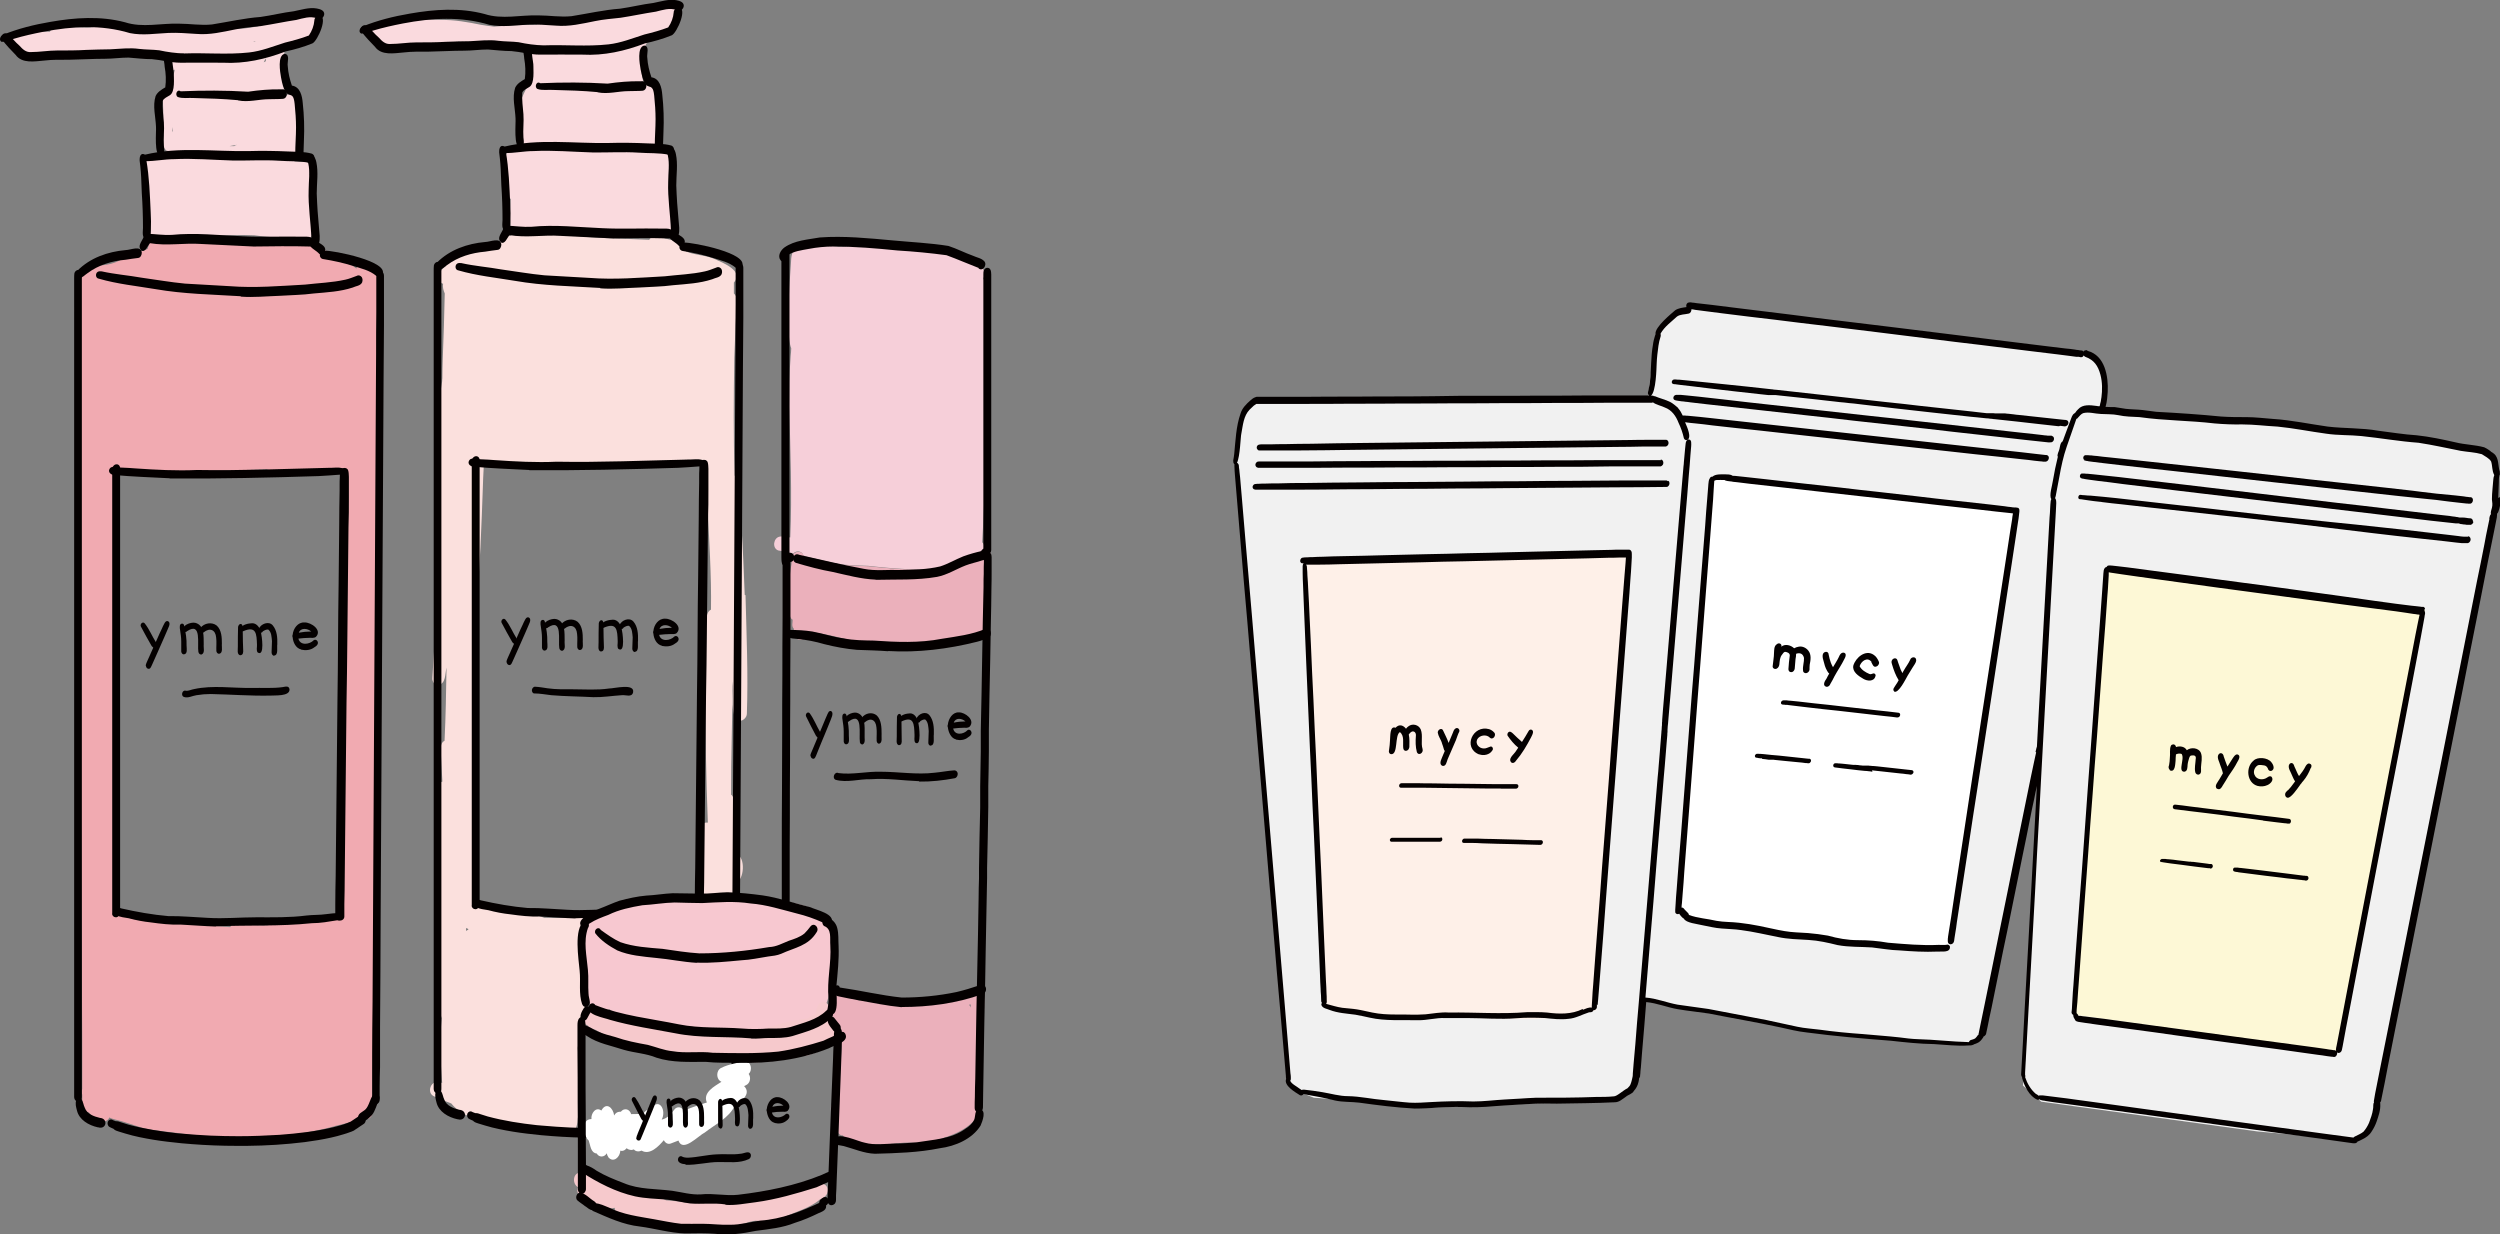 <?xml version="1.0" encoding="UTF-8"?>
<svg id="_レイヤー_2" data-name="レイヤー 2" xmlns="http://www.w3.org/2000/svg" viewBox="0 0 126.76 62.59">
  <rect x="0" y="0" width="126.76" height="62.59" fill="#808080" stroke="none"/>
  <defs>
    <style>
      .cls-1 {
        fill: #fadade;
      }

      .cls-1, .cls-2, .cls-3, .cls-4, .cls-5, .cls-6, .cls-7, .cls-8, .cls-9, .cls-10, .cls-11, .cls-12 {
        stroke-width: 0px;
      }

      .cls-2 {
        fill: #f6cfd9;
      }

      .cls-3 {
        fill: #fdf8d6;
      }

      .cls-4 {
        fill: #fbe0dd;
      }

      .cls-5 {
        fill: #ebb0bb;
      }

      .cls-6 {
        fill: #040000;
      }

      .cls-7 {
        fill: #fff;
      }

      .cls-8 {
        fill: #f1aab1;
      }

      .cls-9 {
        fill: #fef0e8;
      }

      .cls-10 {
        fill: #f6c9cc;
      }

      .cls-11 {
        fill: #f1f1f1;
      }

      .cls-12 {
        fill: #f7c8d0;
      }
    </style>
  </defs>
  <g id="_レイヤー_1-2" data-name="レイヤー 1">
    <g>
      <path class="cls-1" d="m8.2,8.56s.05-.07.08-.1c-.1-.01-.19-.03-.29-.04-.06,0-.12-.02-.19-.03,0,.04,0,.07,0,.07-.02.19-.03.35-.02.53,0,.04,0,.08,0,.12.13-.19.28-.37.42-.56Zm.56-1.93c0-.06,0-.13,0-.19-.01.09-.03.17-.04.26.01-.02.03-.05.04-.07Zm.53-3.78s.02-.1.03-.15c-.04.02-.09.03-.13.02.02.03.05.07.07.1,0,0,.02.02.02.03Zm.99-.07s-.09,0-.13,0c-.02,0-.03,0-.05,0,.01.05.02.1.02.16,0,0,0,0,0,.01.05-.06.1-.11.16-.17Zm1.67,4.59s.04-.02.06-.03c-.13.02-.25.05-.38.07.08,0,.17,0,.25,0,.02-.02.04-.04.07-.05Zm.94-5.24s.05-.03.08-.05c-.05.02-.1.03-.15.04.02,0,.05,0,.07,0Zm.59.97s0-.04,0-.06c0-.03-.01-.05-.02-.08-.01.03-.02.07-.04.1-.01.03-.03.06-.05.1.04-.02.07-.04.11-.06,0,0,0,0,0,0Zm.36-.32c0-.07,0-.14.01-.22-.02,0-.04.01-.06.02,0,.02,0,.03.01.05.01.05.03.1.04.15Zm2.13-1.98c.15.11.13.32.04.46.07.11.05.27-.05.35-.45.36-.98.58-1.52.77-.08.83-.06,1.66.06,2.49.08-.12.26-.12.33,0,.21-.08.29.16.27.33,0,.26.05.52.06.77.03.35.04.7.06,1.06,0,.2.06.54-.2.59,0,.01,0,.02,0,.03,0,0,.02,0,.03.01.2.16.09.46-.14.53.17-.02.34.03.5.02.39-.08.29.42.29.66.23-.06.27.22.24.38-.02.29-.07.57-.06.86,0,.41,0,.82.02,1.24,0,.15.02.31,0,.46-.07.17-.23.36-.44.33-.86-.07-1.71-.09-2.57-.21-.77-.04-1.54,0-2.31.05-.89-.06-1.78.1-2.68.06-.43.03-.37-.42-.37-.72-.07-.07-.09-.17-.09-.26-.02-.19-.02-.37-.03-.56-.03-.8-.04-1.61-.07-2.41h0c-.02-.12.08-.27.22-.23.05-.03.1-.04.15-.02.35.1.73.12,1.09.16.22-.14.46-.23.71-.28-.36,0-.74.02-1.08-.09-.23-.19-.14-.53-.15-.79-.44.01-.17-.59-.02-.78.08-.55-.13-1.16.17-1.66.17-.27.39-.54.43-.87-.16.1-.32-.08-.29-.24.01-.11.03-.22.02-.33-.24-.1-.46-.21-.72-.2-.33-.02-.65-.08-.98-.1-.71-.08-1.41-.12-2.13-.09-.43-.02-.85.11-1.28.13-.4.03-.81,0-1.19.11-.8.25-1.14.11-1.54-.61-.25-.15-.06-.56.22-.38.06-.09.16-.12.26-.14.43-.1.86-.06,1.3-.07.03-.08.1-.16.19-.16.14,0,.28-.02.42-.03.47-.09.95,0,1.42-.02.54-.07,1.09-.2,1.64-.16.26.04.5.17.74.27,1.11.02,2.22.04,3.33.06.68-.07,1.37-.1,2.06-.12.97-.09,1.89-.45,2.85-.6.15-.03.3-.05.45-.07.12-.02.26-.04.36.03Z"/>
      <path class="cls-1" d="m7.94,9.74c-.09-.01-.16-.1-.16-.19,0-.06,0-.13,0-.19-.43.12-.29-.39-.25-.63.06-.26.08-.55.24-.78.05-.06.13-.1.21-.08.15.05.15.23.15.36.2-.01.24.23.19.38.32-.17.43.23.57.43.1.16-.12.41-.26.23-.06-.1-.13-.19-.18-.3-.06.13-.12.26-.18.38-.09.14-.12.4-.33.38Z"/>
      <path class="cls-1" d="m34.23.32c.3.08.15.45.06.65-.16.43-.59.6-.99.74-.5.24-.75.82-.76,1.35,0,.43-.04.88.16,1.27.84-.02.55,1.46.6,2.01.06.39.06.77.05,1.16.26.01.6.01.7.3.18.56.08,1.19.09,1.77-.03.6,0,1.21-.07,1.81-.02.16-.02.39-.2.45-.16.03-.33-.03-.49-.03-.46.02-.92.01-1.38.02-.87.02-1.74.16-2.6,0-.37-.05-.73-.14-1.11-.15-.68-.04-1.37.1-2.03-.09-.04.11-.2.17-.29.08-.09-.09-.09-.24-.1-.36-.03-.4,0-.81.03-1.21-.05-.03-.09-.08-.1-.14-.04-.31-.05-.63-.08-.95-.01-.25-.06-.49-.07-.73,0-.17-.06-.37.06-.51,0-.14.11-.24.25-.26.15-.06.31-.12.46-.18-.1-.43-.07-.88-.05-1.32.03-.35-.03-.72.1-1.05.22-.54.6-1.08.56-1.68-.05-.24-.13-.48-.11-.72-.24-.09-.45-.24-.69-.31-.52-.12-1.06-.12-1.59-.07-.54,0-1.08-.09-1.62-.04-.7.18-1.39.1-2.09.22-.48.09-.99.4-1.48.22-.19-.11-.37-.25-.54-.39-.23-.22-.33-.63-.1-.88.24-.22.6-.26.92-.29.39-.02.78-.05,1.16-.07.51,0,.96.07,1.46.07.69-.01,1.37.11,2.05.25.22.03.43.07.65.09.71-.06,1.42-.09,2.14-.1.47-.18.98-.21,1.48-.28.48-.07.95.06,1.42-.03.83-.11,1.66-.22,2.48-.34.55-.11,1.1-.32,1.68-.26Z"/>
      <path class="cls-8" d="m17.49,23.96s0-.04.01-.05c-.1,0-.21-.01-.31-.02-.5.03-.99.03-1.49.07-.63.02-1.23.26-1.86.22-.19,0-.3-.22-.27-.39-1.54.05-3.07.14-4.61.16-.52,0-1.04.16-1.56.09-.37-.03-.71-.22-1.07-.27-.12.1-.25.21-.31.35,0,0,0,0,0,0,.02.1.02.21.02.31,0,.17,0,.34,0,.51,0,.33,0,.66,0,.99,0,.68,0,1.36,0,2.04,0,1.35,0,2.71,0,4.06,0,1.36,0,2.72,0,4.08s0,2.69,0,4.03c0,1.36,0,2.72,0,4.07,0,.41,0,.82,0,1.23,0,.18,0,.36,0,.55,0,.1,0,.2,0,.3,0,.01,0,.03,0,.04.25.08.48.23.75.27.82.12,1.65.03,2.47.14.81.04,1.6.24,2.41.27.11-.2.36-.17.55-.17.5-.01,1,.15,1.5.05.65-.1,1.3-.24,1.95-.17.3-.03.6-.05.9-.05.1-.11.26-.19.39-.23.1-.04.22-.09.34-.08,0-.3,0-.6,0-.9,0-.6,0-1.19,0-1.79,0-1.23.01-2.46.02-3.69,0-1.23.02-2.45.03-3.68,0-1.21.02-2.43.03-3.64,0-1.22.02-2.44.03-3.66,0-1.2.02-2.41.03-3.61v-.76c0-.12,0-.24,0-.37,0-.05,0-.1,0-.14,0-.05,0-.1,0-.15Zm1.74-9.24c0,.22,0,.43,0,.65,0,.44,0,.88,0,1.32,0,.91-.01,1.82-.02,2.73-.02,1.79-.03,3.58-.05,5.37-.02,1.85-.03,3.69-.05,5.54-.02,1.78-.03,3.57-.05,5.35-.02,1.83-.03,3.67-.05,5.5-.02,1.84-.03,3.69-.05,5.53-.02,1.82-.03,3.64-.05,5.46,0,.73-.01,1.46-.02,2.18,0,.38,0,.76,0,1.15,0,.18,0,.36,0,.54,0,.12,0,.23,0,.35,0,.17-.13.35-.31.35,0,0,0,0-.01,0-.06,0-.11-.02-.15-.06-.45.2-.91.28-1.39.4-.79.23-1.58.36-2.38.48-.36.07-.72.17-1.08.22-.6.07-1.21-.01-1.81.03-.93,0-1.83-.26-2.76-.36-.57-.08-1.15-.12-1.71-.24-.5-.15-.99-.34-1.5-.46-.09-.02-.17-.05-.25-.09-.02.07-.07.12-.14.16-.12.06-.25.03-.37-.01-.23-.08-.4-.23-.53-.41-.01,0-.02,0-.03,0-.07,0-.14-.03-.19-.09-.02-.02-.03-.05-.05-.07-.04-.08-.05-.18-.06-.27,0-.1,0-.2,0-.31,0-.04,0-.08,0-.12,0-.01,0-.02,0-.03-.03-.09-.03-.2,0-.3,0-.07,0-.13,0-.2,0-.41,0-.82,0-1.23,0-.86,0-1.71-.01-2.57,0-1.73-.02-3.45-.03-5.18,0-1.7-.02-3.4-.03-5.11,0-1.74-.02-3.48-.03-5.22,0-1.73-.02-3.47-.03-5.2,0-1.73-.02-3.47-.03-5.2,0-1.74-.02-3.47-.03-5.21,0-1.32-.02-2.65-.02-3.97-.31-.21-.1-.85-.07-1.14.1-.41-.06-.92.32-1.22.46-.36,1.1-.24,1.62-.45.28-.1.51-.29.79-.41.28-.12.59-.14.86-.28.05-.12.05-.26.17-.35.07-.06.17-.09.25-.06.22.08.47.07.7.09,1.13.08,2.27-.12,3.4,0,.72.05,1.44.14,2.17.16.61-.05,1.22,0,1.83.02.38.09.7.37,1.05.54.35.18.72.35,1.02.6.04-.2.28-.34.46-.21.09.07.15.18.23.27.1.1.21.17.3.27.01.02.03.03.04.05.04.03.07.06.09.1.04.09.05.19.06.28,0,.11,0,.22.01.33Z"/>
      <path class="cls-4" d="m23.75,47.14s-.01-.03-.02-.05c-.04,0-.07-.02-.1-.04,0,.05,0,.1,0,.15.02,0,.03-.02.05-.03.02-.01.04-.02.07-.03Zm14.05-16.96c.05,2,.14,3.99.07,5.99,0,.31-.4.54-.59.23-.25-.58-.06-1.24-.14-1.86,0,1.92-.08,3.83-.07,5.75.14.11.14.31.17.47.05.35.06.71.08,1.07.02.5.04,1,.04,1.49.45.15.38,1.3-.05,1.44,0,.32.17.79-.2.96-.12.05-.28,0-.34-.12.01.25.02.59-.28.66-.18.04-.33-.11-.35-.28-.02-.17-.03-.34-.05-.51-.01,0-.03-.01-.04-.02-.01,0-.02,0-.03,0-.2.1-.39-.06-.41-.26-.06-.5-.09-1-.11-1.5-.02-.38-.03-.75-.02-1.13.01-.31-.05-.9.41-.85-.09-2.29-.12-4.54-.14-6.83-.02-.68,0-1.36.01-2.03,0-.47.01-1.02.07-1.46,0-.18.04-.39.22-.48.03-1.76-.1-3.51-.17-5.27-.03-.78-.06-1.55-.09-2.31-.15,0-.29-.03-.43-.02-.79,0-1.58.07-2.37.07-.11.2-.33.24-.54.21-2.17-.02-4.35-.05-6.52-.01-.47,0-.94,0-1.4.01,0,0,0,0,0,.01-.05.85-.06,1.7-.1,2.54-.08,2.18-.21,4.35-.46,6.52.06,1.73-.05,3.46.12,5.18.18,2.69.26,5.39.07,8.08.14-.03.28.03.42.06.77.14,1.55.26,2.32.38.24.05.48.08.7.18.38,0,.77.02,1.16,0,.1-.19.39-.25.51-.05.27-.1.52.07.48.37-.03.15-.06.3-.09.45-.09.57-.11,1.16-.13,1.74-.05.61.05,1.21.11,1.82.06.32.22.88-.15,1.05-.07.41-.14.81-.2,1.22.04.39.03.78.11,1.15,0,.28.02.56.03.83-.02.42.2,1.27-.13,1.55-.04.7-.26.93-.94.62-.39.25-.9.19-1.34.13-.53-.1-1.08-.21-1.56-.45-.91-.08-1.97-.27-2.58-1.02-.31-.12-.62-.23-.91-.38-.22-.12-.21-.43-.05-.6.13-.15.33-.11.5-.06-.09-1.09-.14-2.19-.02-3.28-.03-.06-.04-.13-.05-.19-.03-.85-.03-1.71-.03-2.56.02-1.56,0-3.11-.03-4.67-.04-.75-.06-1.5-.1-2.25-.02-.49-.06-.97-.06-1.46.03-.3-.06-.76.3-.87-.03-.56-.06-1.12-.09-1.68,0-.15.06-.32.2-.39.06-1.23.08-2.47.1-3.71-.08.3-.02.82-.42.88-.19.01-.31-.17-.3-.34.1-1.68.22-3.37.31-5.05.11-1.17-.06-2.34-.07-3.51-.07-1.8-.06-3.53.11-5.32.02-.4.08-.79.15-1.19,0-.04,0-.09.01-.14,0-.33.01-.66.02-.99.04-1.1.08-2.2.1-3.31-.06-.15-.12-.32-.08-.49-.47-.14-.17-.72.13-.89.01-.33.38-.4.62-.51.69-.28,1.4-.46,2.13-.62.02-.35.27-.39.56-.42.18-.38,1.43-.13,1.83-.14.31.03.62.04.93.04.07,0,.14.02.19.07,1.35.18,2.71.17,4.06.24.07-.13.21-.22.36-.18.31.08.62.16.93.23.14.03.31.02.39.17.15.07.21.22.18.37.47.2,1,.18,1.47.39.43.2,1.48.6.96,1.19,0,.18,0,.37,0,.55.33.32.16.83.11,1.23-.03.68-.07,1.37-.09,2.05-.03,1.98-.05,3.96.02,5.95.06.05.09.13.1.21,0,.12.02.24.02.36.2.33.16.74.17,1.12.01.33.04.67.06,1,.08,1.12.11,2.24.16,3.36Z"/>
      <path class="cls-2" d="m50.02,14.46c0,.69-.02,1.38-.04,2.07-.09,1.51-.05,3.03-.08,4.55.04,1.67.07,3.34-.03,5-.02.47-.04.95-.07,1.42.02.01.03.03.05.05.07.1.08.2.06.29-.16.03-.31.2-.33.43-.02,0-.03.02-.05.02-.14.09-.29.18-.42.24-1.63.5-3.41.35-5.09.16-.49-.01-1-.03-1.5-.09-.55-.12-1.1-.25-1.65-.38-.05-.02-.09-.04-.14-.06-.07-.25-.39-.26-.53-.07-.02-.01-.04-.03-.05-.05-.22-.08-.46-.08-.69-.13-.32-.11-.25-.64.07-.7.18-.04.36.04.54.04.1-2.22,0-4.43-.05-6.65.01-.86,0-1.71.07-2.56.02-.11.02-.25.03-.38-.33-.79-.02-4.02,0-4.57.08-.62.4-.65.95-.67.57-.11,1.13.11,1.7.09,1.47-.25,2.97,0,4.43.18.6.16,2.1.21,2.45.67.16.21.38.49.21.74,0,.02,0,.04,0,.05.1.06.15.18.15.3Z"/>
      <path class="cls-5" d="m50.22,28.17c-.03.77-.03,1.55-.09,2.32,0,.14-.02.28-.11.39-.11.42.07,1.4-.4,1.56-1.22.07-2.43.41-3.67.33-.7-.05-1.4-.05-2.09-.14-.98-.21-1.95-.51-2.95-.61,0,.19-.12.41-.33.42-.31,0-.31-.34-.33-.56-.13-.14-.05-.31-.06-.46-.41-.16-.15-2.38-.06-2.8.02-.16-.02-.33.07-.47,0-.01.01-.03.02-.04.13-.19.46-.18.53.07.05.02.09.04.14.06.53.2,1.08.32,1.65.38.5.06,1,.07,1.5.09,1.68.18,3.46.34,5.09-.16.16-.05.32-.1.47-.17,0-.03,0-.07,0-.1.01-.23.17-.4.33-.43.14-.03.29.06.32.34Z"/>
      <path class="cls-5" d="m49.22,51.11c0-.05,0-.11,0-.16v-.02s0,0,0,0c-.03,0-.06.01-.09.02.05.04.08.1.1.16Zm.63.12c.08.22,0,.46.01.69-.01.37,0,.75-.02,1.12-.03.28.07.66-.19.85,0,.84.07,1.69-.05,2.53,0,.12-.06.24-.15.33-.4.47-.97.74-1.54.92-.5.19-1.08.31-1.61.27-.65-.05-1.29.14-1.94.07-.53,0-1.31.09-1.62-.44-.05,0-.09,0-.13-.03-.07-.03-.12-.1-.15-.17-.26-.17-.25-.52-.3-.79-.02-.11-.03-.23-.03-.34-.02-.2.17-.44.38-.35.02-.16,0-.34.08-.49,0-.27,0-.53,0-.8.03-.48.06-.95.07-1.42.01-.47-.23-.9-.24-1.37-.15,0-.27-.09-.31-.23-.07-.23.07-.46.16-.66-.16-.18-.1-.52.16-.58.13-.03.28-.05.35.09.27.08.53.19.79.3.14-.12.32-.09.48-.08.23,0,.45,0,.68,0,1.19-.07,2.42.17,3.58-.17.43-.12,1.44-.61,1.59.07.03.23-.02.45,0,.68Z"/>
      <path class="cls-6" d="m3.89,55.84s-.03-.02-.05-.03c-.02-.02-.03-.03-.04-.05-.03-.04-.03-.08-.04-.13,0-.04,0-.07,0-.11,0-.21,0-.43,0-.64,0-.45,0-.9,0-1.34,0-.9,0-1.81,0-2.71,0-1.82,0-3.64,0-5.45s0-3.65,0-5.48c0-1.82,0-3.63,0-5.45,0-1.79,0-3.58,0-5.36,0-1.84,0-3.67,0-5.5s0-3.61,0-5.42c0-.72,0-1.44,0-2.16,0-.36,0-.71,0-1.07,0-.18,0-.35,0-.53v-.29c0-.08,0-.17.01-.25.02-.11.13-.21.24-.17.07.02.12.08.14.15,0,0,0,0,0,0,0,0,0,0,0,.01,0,0,0,.01,0,.02.01.09,0,.18,0,.27v.33c0,.23,0,.46,0,.7,0,.45,0,.9,0,1.35,0,.9,0,1.81,0,2.71,0,1.8,0,3.6,0,5.4,0,1.85,0,3.7,0,5.55s0,3.66,0,5.49,0,3.64,0,5.46c0,1.82,0,3.64,0,5.47,0,1.79,0,3.57,0,5.36,0,.7,0,1.4,0,2.1,0,.34,0,.69,0,1.03v.48c0,.09,0,.18-.07.25-.04.04-.08.06-.13.07,0,0,0,0-.01,0-.03,0-.05,0-.08-.02h0Z"/>
      <path class="cls-6" d="m4.96,57.16c-.46-.1-.95-.38-1.06-.86-.04-.16-.1-.35-.03-.52.04-.1.19-.14.26-.05.09.13.1.3.17.44.11.31.46.44.76.51.44.03.34.61-.08.48Z"/>
      <path class="cls-6" d="m9.71,58.01c-.17-.01-.34-.03-.49-.04-.48-.05-.96-.1-1.44-.18-.48-.08-.95-.17-1.41-.31-.11-.03-.22-.07-.33-.1-.08-.03-.18-.05-.25-.11-.01-.01-.03-.03-.04-.04,0,0,0,0,0,0,0,0-.02,0-.03-.01-.06-.03-.12-.05-.17-.08-.09-.05-.12-.18-.08-.27.04-.09.14-.14.23-.09.03.02.06.03.09.04.03.01.05.02.08.03,0,0,0,0,.01,0h0s.08,0,.12.01c.04.01.08.03.12.04.13.04.26.08.38.12.82.22,1.66.35,2.49.44.08,0,.17.02.24.02.48.04.97.08,1.45.1.48.02.96.03,1.43.03.69,0,1.38-.03,2.06-.07.92-.07,1.85-.17,2.75-.39.17-.04.33-.09.5-.14.12-.04.24-.09.36-.14.15-.1.3-.2.45-.3.04-.03.09-.04.14-.03.06.01.11.06.14.11.06.1.04.27-.07.34-.08.05-.16.11-.24.16-.02.01-.05.03-.07.05-.05.03-.09.06-.14.09-.02.02-.05.04-.08.05-.06.03-.12.05-.18.07-.1.04-.2.07-.3.1-.21.07-.43.12-.64.17-.44.1-.89.17-1.34.23-.97.12-1.94.18-2.92.19-.18,0-.35,0-.53,0-.77,0-1.54-.03-2.31-.09Z"/>
      <path class="cls-6" d="m19.06,55.98s-.05,0-.07-.02c-.06-.03-.09-.07-.11-.13,0,0,0,0,0,0,0,0,0,0,0,0,0,0,0,0,0,0-.01-.04-.01-.08-.01-.13,0-.1,0-.21,0-.31,0-.21,0-.43,0-.64,0-.43,0-.86,0-1.29,0-.89.01-1.78.02-2.67.01-1.84.02-3.67.03-5.51.01-1.82.02-3.65.03-5.47.01-1.85.02-3.7.03-5.54.01-1.8.02-3.6.03-5.39.01-1.87.02-3.74.03-5.6.01-1.78.02-3.56.03-5.33,0-.7,0-1.41.01-2.11,0-.33,0-.67,0-1,0-.17,0-.34,0-.51,0-.08,0-.17,0-.25,0-.08,0-.16.04-.23.03-.06.08-.1.15-.11.08,0,.14.04.17.11.02.04.03.09.03.14,0,.04,0,.09,0,.13,0,.12,0,.23,0,.35,0,.21,0,.42,0,.64,0,.46,0,.93,0,1.39l-.02,2.66c-.01,1.86-.02,3.73-.03,5.59-.01,1.8-.02,3.6-.03,5.41-.01,1.84-.02,3.69-.03,5.53-.01,1.79-.02,3.59-.03,5.38-.01,1.83-.02,3.65-.03,5.48,0,1.83-.02,3.66-.03,5.49v2.07c-.01.32-.02.65-.02.97,0,.16,0,.32,0,.48,0,.06,0,.12,0,.19,0,.04,0,.07-.02.11,0,.02-.02.04-.04.06-.02.03-.05.05-.08.06-.02.01-.05.02-.07.02,0,0,0,0,0,0Z"/>
      <path class="cls-6" d="m18.18,56.73c-.1-.28.23-.34.37-.5.13-.15.18-.35.26-.53.05-.1.11-.23.23-.25.15-.02.25.17.19.3-.14.26-.19.57-.38.8-.15.16-.54.52-.68.18Z"/>
      <path class="cls-6" d="m3.92,13.73c.65-.66,1.55-.97,2.45-1.05.25,0,.78-.26.82.13,0,.11-.06.26-.19.27-.21.02-.42.06-.63.09-.69.06-1.37.26-1.93.68-.14.09-.26.24-.43.26-.17,0-.24-.26-.11-.37Z"/>
      <path class="cls-6" d="m12.2,15.02c-1.44-.09-2.89-.11-4.32-.36-.96-.16-1.94-.26-2.87-.53-.17-.02-.19-.27-.05-.35.06-.03.13-.03.2-.02.67.15,1.35.2,2.02.32.73.1,1.46.23,2.2.3.76.05,1.51.08,2.27.13,1.27.1,2.55-.01,3.82-.08.68-.08,1.37-.1,2.04-.25.19-.04.38-.12.57-.19.07-.04.15-.04.22.02.09.07.1.2.06.31-.09.18-.32.18-.48.26-.64.21-1.3.24-1.97.3-.59.08-1.18.08-1.76.12-.64.02-1.29.09-1.94.04Z"/>
      <path class="cls-6" d="m19.08,13.99c-.34-.29-.78-.38-1.19-.51-.48-.15-.98-.26-1.48-.34-.28-.02-.25-.46.04-.43.44-.02,3.34.55,2.93,1.22-.06.1-.2.14-.29.06Z"/>
      <path class="cls-6" d="m7.43,12.12c-.26-.04-.18-.38-.18-.56,0-.59-.02-1.18-.06-1.76-.02-.36-.02-.73-.05-1.09-.01-.19-.04-.38-.06-.57,0-.11,0-.24.09-.31.15-.1.36.15.25.28.15.87.18,1.76.22,2.64.02.31.02.63.01.94,0,.16-.01.43-.23.43Z"/>
      <path class="cls-6" d="m7.15,12.67c-.18-.17.02-.41.1-.58.05-.1.09-.25.23-.24.41.02.81.08,1.22.06,1.2-.12,2.41.02,3.61.07.98.05,1.97,0,2.95.02.23.02.65-.08.64.27,0,.12-.09.24-.22.23-.94-.03-1.88-.01-2.82,0-.89-.04-1.78-.09-2.67-.13-.86-.06-1.73.11-2.59-.04-.11.13-.24.51-.45.36Z"/>
      <path class="cls-6" d="m15.7,8.26c-.52-.11-1.03-.07-1.55-.11-.78-.05-1.55,0-2.33-.01-1-.03-2-.12-3-.07-.49,0-.97.11-1.46.1-.15-.04-.15-.28,0-.33,0,0,0,0,0,0,1.72-.41,3.5-.15,5.25-.18.67-.02,1.34-.01,2,.02.4.02.81,0,1.2.11.24.1.15.53-.12.47Z"/>
      <path class="cls-6" d="m16.16,12.84c-.22-.22-.7-.37-.37-.73-.03-.83-.17-1.65-.14-2.48,0-.45.08-.91-.02-1.35-.08-.15-.01-.42.2-.38.14.04.18.19.21.32.11.52.02,1.06.02,1.59.02.6.06,1.2.12,1.8.02.23.06.48,0,.7.18.11.41.25.27.49-.06.1-.19.13-.28.06Z"/>
      <path class="cls-6" d="m8.14,7.91c-.34-.02-.21-1.22-.23-1.48-.02-.52-.18-1.06-.02-1.56.1-.21.3-.33.49-.44.05-.35.03-.71-.03-1.04,0-.18-.09-.37,0-.53.11-.19.36-.09.37.11.02.23.06.46.09.69,0,.3.08,1-.2,1.17-.12.08-.31.15-.36.29-.02.37.03.73.06,1.09.03.39-.03.79,0,1.18.02.18.08.5-.18.52Z"/>
      <path class="cls-6" d="m15.17,8.07c-.13,0-.21-.15-.2-.26,0-.45.04-.9.04-1.35,0-.4-.03-.79-.07-1.19-.09-.9-.43.09-.69-1.34-.05-.28-.19-1.12.18-1.2.3.03.12.42.16.62.02.34.1.67.21.99.42.06.52.52.55.88.07.63.09,1.27.06,1.9,0,.2-.02.41-.02.61.02.15-.04.34-.22.34Z"/>
      <path class="cls-6" d="m12.06,5.08c-.74-.07-1.49-.09-2.23-.11-.27-.02-.56.04-.81-.05-.17-.09-.05-.43.14-.29,1.14-.05,2.28-.05,3.42.02.55-.08,1.1-.13,1.66-.12.08,0,.16-.02.22.04.14.12.1.41-.1.44-.23.02-.47.01-.71.02-.53,0-1.05.17-1.58.06Z"/>
      <path class="cls-6" d="m11.32,3.18c-.72,0-1.45-.01-2.17,0-.49,0-.96-.14-1.44-.18-.4,0-.79-.05-1.19-.08-.4,0-.8.06-1.2.06-.61,0-1.23.04-1.84.05-.41,0-.82-.01-1.23.04-.49.04-1.13.17-1.46-.29-.24-.24-.47-.49-.68-.76,0,0,0,0,0,0-.13-.13.04-.39.22-.32.25.16.43.43.66.62.16.18.33.34.58.32.44,0,.88-.08,1.32-.08.5,0,1,0,1.5-.03.4-.02.8-.02,1.2-.03.49-.02.98-.09,1.47-.02.34.04.68.03,1.01.07.42.09.84.15,1.27.16,1.1-.04,2.19.07,3.29-.05.63-.07,1.22-.31,1.82-.5.41-.1.82-.21,1.21-.36.16-.23.26-.5.28-.77,0-.11.1-.21.21-.24.55-.05-.05,1.3-.31,1.41-.44.18-.9.31-1.36.41-1.01.39-2.08.63-3.17.57Z"/>
      <path class="cls-6" d="m.1,2.13c-.18-.07-.09-.32.06-.37.76-.31,1.57-.51,2.39-.65,1.25-.22,2.55-.31,3.79.02.89.29,1.82.04,2.73.07.56,0,1.12.1,1.68.04.82-.13,1.64-.32,2.46-.38.57-.08,1.12-.22,1.69-.29.37-.07.78-.21,1.16-.14.15.03.37.08.38.27.01.18-.22.36-.37.23-.34-.13-.71,0-1.04.08-.6.09-1.2.22-1.79.31-.43.05-.87.08-1.3.17-.65.13-1.31.29-1.98.23-.47-.03-.94-.07-1.42-.05-.65.03-1.3.14-1.95.01-1.46-.44-2.92-.35-4.39-.07-.51.1-1.01.21-1.51.36-.19.05-.39.15-.59.15Z"/>
      <path class="cls-6" d="m5.69,46.33s0,0,0-.01h0c0-.07,0-.14,0-.2,0-.12,0-.25,0-.37,0-.24,0-.47,0-.71,0-.52,0-1.03,0-1.55,0-1.01,0-2.01,0-3.02,0-1.02,0-2.03,0-3.05,0-.99,0-1.98,0-2.96,0-1.01,0-2.02,0-3.03,0-1.02,0-2.05,0-3.07,0-.99,0-1.99,0-2.98,0-.17,0-.35,0-.52,0-.2,0-.4,0-.56v-.03c0-.06,0-.12,0-.15,0-.08,0-.16,0-.24,0-.09,0-.17.05-.24.07-.11.23-.14.31-.03.04.05.04.12.04.18,0,.06,0,.12,0,.19,0,.13,0,.26,0,.38,0,.24,0,.47,0,.71,0,.5,0,1,0,1.5,0,1.02,0,2.04,0,3.07,0,.99,0,1.98,0,2.96,0,1.03,0,2.07,0,3.1,0,1.02,0,2.04,0,3.05,0,1,0,2.01,0,3.01,0,.99,0,1.99,0,2.98,0,.28,0,.56,0,.85,0,.13,0,.26,0,.39,0,.06,0,.12,0,.19,0,.03,0,.06,0,.09,0,.02,0,.03,0,.05,0,0,0,0,0,0,0,0,0,0,0,0,0,0,0-.02,0-.03-.01.11-.08.21-.19.23-.01,0-.02,0-.03,0-.1,0-.18-.08-.19-.18Z"/>
      <path class="cls-6" d="m8.6,24.25c-.95-.05-1.91-.08-2.86-.17-.11-.02-.23-.11-.21-.24.08-.3.45-.12.67-.13.22.01.45.02.67.04,1.04.07,2.07.13,3.12.08,2.23.04,4.46-.06,6.68-.11.24.02.9-.13.83.26-.05.14-.19.09-.3.09-.34.03-.73.05-1.05.07-2.51.08-5.03.14-7.54.12Z"/>
      <path class="cls-6" d="m17.09,46.65s-.09-.09-.09-.15c0-.21,0-.42,0-.64,0-.48.01-.96.02-1.45.01-.98.02-1.95.03-2.93.01-.98.02-1.96.03-2.95.01-.99.02-1.99.03-2.98.01-1,.03-2,.03-3,0-.99.02-1.98.03-2.97.01-.98.02-1.97.03-2.96,0-.59.01-1.18.02-1.73,0-.05,0-.09,0-.11,0-.07,0-.15,0-.19,0-.12,0-.25.01-.38,0-.06,0-.11.01-.17,0-.06,0-.13.03-.19,0,0,0,0,0,0,0-.03.03-.06.06-.08.05-.04.12-.05.18-.04.06.01.12.05.14.11.04.11.03.23.04.34,0,.12,0,.25,0,.37,0,.23,0,.47,0,.7,0,.49,0,.98-.02,1.48-.01.98-.02,1.96-.03,2.94-.01.98-.02,1.96-.03,2.95-.01,1.01-.02,2.02-.04,3.03-.01.98-.02,1.96-.03,2.94-.01.97-.02,1.94-.03,2.91-.01.98-.02,1.97-.03,2.95,0,.47-.01.93-.02,1.4,0,.2,0,.41,0,.62,0,.13-.11.21-.23.21,0,0,0,0,0,0-.06,0-.11-.02-.16-.05Z"/>
      <path class="cls-6" d="m10.95,46.98c-.6-.02-1.22-.07-1.8-.1-.5.02-1-.04-1.5-.11-.38-.04-.75-.11-1.12-.21-.21-.04-.44-.05-.63-.16-.22-.18.02-.44.25-.34.79.18,1.58.32,2.38.39.68-.01,1.35.06,2.02.09.81.05,1.62-.03,2.44-.03.85,0,1.71.02,2.55-.09.33-.04.67-.02,1-.07.24-.01.77-.17.81.17-.02.12-.13.15-.24.14-.43.07-.86.15-1.3.15-1.62.17-3.25.09-4.87.16Z"/>
      <path class="cls-6" d="m22.12,55.43s-.03-.02-.05-.03c-.02-.02-.03-.03-.04-.05-.03-.04-.03-.08-.04-.13,0-.04,0-.07,0-.11,0-.21,0-.43,0-.64,0-.45,0-.9,0-1.34,0-.9,0-1.81,0-2.71,0-1.82,0-3.64,0-5.45s0-3.65,0-5.48c0-1.82,0-3.63,0-5.45,0-1.79,0-3.58,0-5.36,0-1.84,0-3.67,0-5.5s0-3.61,0-5.42c0-.72,0-1.44,0-2.16,0-.36,0-.71,0-1.07,0-.18,0-.35,0-.53v-.29c0-.08,0-.17.01-.25.02-.11.13-.21.24-.17.07.02.12.08.14.15,0,0,0,0,0,0,0,0,0,0,0,.01,0,0,0,.01,0,.02.01.09,0,.18,0,.27v.33c0,.23,0,.46,0,.7,0,.45,0,.9,0,1.35,0,.9,0,1.81,0,2.71,0,1.8,0,3.6,0,5.4,0,1.85,0,3.7,0,5.55s0,3.66,0,5.49,0,3.64,0,5.46c0,1.82,0,3.64,0,5.47,0,1.79,0,3.57,0,5.36,0,.7,0,1.4,0,2.1,0,.34,0,.69,0,1.03v.48c0,.09,0,.18-.07.25-.04.04-.08.06-.13.07,0,0,0,0-.01,0-.03,0-.05,0-.08-.02h0Z"/>
      <path class="cls-6" d="m23.19,56.75c-.46-.1-.95-.38-1.06-.86-.04-.16-.1-.35-.03-.52.04-.1.19-.14.26-.05.09.13.1.3.17.44.11.31.46.44.76.51.44.03.34.61-.08.48Z"/>
      <path class="cls-6" d="m27.94,57.6c-.17-.01-.34-.03-.49-.04-.48-.05-.96-.1-1.44-.18-.48-.08-.95-.17-1.41-.31-.11-.03-.22-.07-.33-.1-.08-.03-.18-.05-.25-.11-.01-.01-.03-.03-.04-.04,0,0,0,0,0,0,0,0-.02,0-.03-.01-.06-.03-.12-.05-.17-.08-.09-.05-.12-.18-.08-.27.04-.09.14-.14.23-.09.03.02.06.03.09.04.03.01.05.02.08.03,0,0,0,0,.01,0h0s.08,0,.12.01c.04.01.08.03.12.04.13.04.26.08.38.12.82.22,1.66.35,2.49.44.08,0,.17.02.24.02.48.04.97.08,1.45.1.48.02.96.03,1.43.03.69,0,1.38-.03,2.06-.07.92-.07,1.85-.17,2.75-.39.17-.04.33-.09.5-.14.12-.04.24-.09.36-.14.15-.1.3-.2.45-.3.04-.03.09-.04.14-.03.06.01.11.06.14.11.06.1.04.27-.07.34-.08.05-.16.11-.24.16-.02.01-.05.03-.07.05-.05.03-.09.06-.14.09-.02.02-.05.04-.08.05-.06.03-.12.05-.18.07-.1.04-.2.07-.3.1-.21.07-.43.12-.64.17-.44.1-.89.17-1.34.23-.97.12-1.94.18-2.92.19-.18,0-.35,0-.53,0-.77,0-1.54-.03-2.31-.09Z"/>
      <path class="cls-6" d="m37.28,55.57s-.05,0-.07-.02c-.06-.03-.09-.07-.11-.13,0,0,0,0,0,0,0,0,0,0,0,0,0,0,0,0,0,0-.01-.04-.01-.08-.01-.13,0-.1,0-.21,0-.31,0-.21,0-.43,0-.64,0-.43,0-.86,0-1.29,0-.89.01-1.78.02-2.67.01-1.84.02-3.67.03-5.51.01-1.82.02-3.65.03-5.47.01-1.85.02-3.7.03-5.54.01-1.8.02-3.6.03-5.39.01-1.87.02-3.74.03-5.6.01-1.78.02-3.56.03-5.33,0-.7,0-1.41.01-2.11,0-.33,0-.67,0-1,0-.17,0-.34,0-.51,0-.08,0-.17,0-.25,0-.08,0-.16.04-.23.03-.06.08-.1.15-.11.08,0,.14.04.17.11.02.04.03.09.03.14,0,.04,0,.09,0,.13,0,.12,0,.23,0,.35,0,.21,0,.42,0,.64,0,.46,0,.93,0,1.39l-.02,2.66c-.01,1.86-.02,3.73-.03,5.59-.01,1.8-.02,3.6-.03,5.41-.01,1.84-.02,3.69-.03,5.53-.01,1.79-.02,3.59-.03,5.38-.01,1.83-.02,3.65-.03,5.48,0,1.83-.02,3.66-.03,5.49v2.07c-.01.32-.02.65-.02.97,0,.16,0,.32,0,.48,0,.06,0,.12,0,.19,0,.04,0,.07-.02.11,0,.02-.02.04-.04.06-.02.03-.05.05-.08.06-.02.01-.05.02-.07.02,0,0,0,0,0,0Z"/>
      <path class="cls-6" d="m36.41,56.32c-.1-.28.23-.34.37-.5.13-.15.18-.35.26-.53.05-.1.11-.23.23-.25.15-.02.25.17.19.3-.14.26-.19.57-.38.8-.15.16-.54.52-.68.18Z"/>
      <path class="cls-6" d="m22.15,13.32c.65-.66,1.55-.97,2.45-1.05.25,0,.78-.26.82.13,0,.11-.06.26-.19.27-.21.02-.42.06-.63.09-.69.06-1.37.26-1.93.68-.14.09-.26.24-.43.26-.17,0-.24-.26-.11-.37Z"/>
      <path class="cls-6" d="m30.43,14.6c-1.44-.09-2.89-.11-4.32-.36-.96-.16-1.94-.26-2.87-.53-.17-.02-.19-.27-.05-.35.06-.03.13-.03.2-.02.67.15,1.35.2,2.02.32.73.1,1.46.23,2.2.3.76.05,1.51.08,2.27.13,1.27.1,2.55-.01,3.82-.08.68-.08,1.37-.1,2.04-.25.19-.04.38-.12.57-.19.07-.04.15-.04.22.02.09.07.1.2.06.31-.09.18-.32.18-.48.26-.64.21-1.3.24-1.97.3-.59.08-1.18.08-1.76.12-.64.02-1.29.09-1.94.04Z"/>
      <path class="cls-6" d="m37.31,13.58c-.34-.29-.78-.38-1.19-.51-.48-.15-.98-.26-1.48-.34-.28-.02-.25-.46.04-.43.44-.02,3.34.55,2.93,1.22-.06.1-.2.14-.29.06Z"/>
      <path class="cls-6" d="m25.66,11.71c-.26-.04-.18-.38-.18-.56,0-.59-.02-1.18-.06-1.76-.02-.36-.02-.73-.05-1.09-.01-.19-.04-.38-.06-.57,0-.11,0-.24.09-.31.15-.1.36.15.25.28.15.87.18,1.76.22,2.64.02.31.02.63.01.94,0,.16-.01.43-.23.43Z"/>
      <path class="cls-6" d="m25.38,12.26c-.18-.17.02-.41.1-.58.05-.1.09-.25.23-.24.41.02.81.08,1.22.06,1.2-.12,2.41.02,3.61.07.98.05,1.97,0,2.95.02.23.02.65-.08.64.27,0,.12-.09.24-.22.23-.94-.03-1.88-.01-2.82,0-.89-.04-1.78-.09-2.67-.13-.86-.06-1.73.11-2.59-.04-.11.13-.24.51-.45.36Z"/>
      <path class="cls-6" d="m33.93,7.85c-.52-.11-1.03-.07-1.55-.11-.78-.05-1.55,0-2.33-.01-1-.03-2-.12-3-.07-.49,0-.97.11-1.46.1-.15-.04-.15-.28,0-.33,0,0,0,0,0,0,1.72-.41,3.5-.15,5.25-.18.67-.02,1.34-.01,2,.02.4.02.81,0,1.2.11.24.1.15.53-.12.47Z"/>
      <path class="cls-6" d="m34.39,12.43c-.22-.22-.7-.37-.37-.73-.03-.83-.17-1.65-.14-2.48,0-.45.08-.91-.02-1.35-.08-.15-.01-.42.2-.38.14.04.18.19.21.32.11.52.02,1.06.02,1.59.02.6.06,1.2.12,1.8.02.23.06.48,0,.7.18.11.41.25.27.49-.06.1-.19.13-.28.06Z"/>
      <path class="cls-6" d="m26.37,7.49c-.34-.02-.21-1.22-.23-1.48-.02-.52-.18-1.06-.02-1.56.1-.21.3-.33.49-.44.05-.35.03-.71-.03-1.04,0-.18-.09-.37,0-.53.11-.19.36-.09.37.11.02.23.06.46.09.69,0,.3.08,1-.2,1.17-.12.08-.31.15-.36.29-.02.37.03.73.06,1.09.03.39-.03.79,0,1.18.02.18.08.5-.18.52Z"/>
      <path class="cls-6" d="m33.4,7.65c-.13,0-.21-.15-.2-.26,0-.45.04-.9.04-1.35,0-.4-.03-.79-.07-1.19-.09-.9-.43.09-.69-1.34-.05-.28-.19-1.12.18-1.2.3.03.12.42.16.62.02.34.1.67.21.99.42.06.52.52.55.88.07.63.09,1.27.06,1.9,0,.2-.02.41-.02.61.02.15-.04.34-.22.34Z"/>
      <path class="cls-6" d="m30.29,4.67c-.74-.07-1.49-.09-2.23-.11-.27-.02-.56.04-.81-.05-.17-.09-.05-.43.14-.29,1.14-.05,2.28-.05,3.42.02.55-.08,1.1-.13,1.66-.12.08,0,.16-.02.22.04.14.12.1.41-.1.44-.23.02-.47.01-.71.02-.53,0-1.05.17-1.58.06Z"/>
      <path class="cls-6" d="m29.54,2.77c-.72,0-1.45-.01-2.17,0-.49,0-.96-.14-1.44-.18-.4,0-.79-.05-1.19-.08-.4,0-.8.06-1.2.06-.61,0-1.23.04-1.84.05-.41,0-.82-.01-1.23.04-.49.04-1.13.17-1.46-.29-.24-.24-.47-.49-.68-.76,0,0,0,0,0,0-.13-.13.04-.39.22-.32.25.16.43.43.66.62.16.18.33.34.58.32.44,0,.88-.08,1.32-.08.5,0,1,0,1.5-.03.4-.02.8-.02,1.2-.03.49-.02.98-.09,1.47-.02.34.04.68.03,1.01.07.42.09.84.15,1.27.16,1.1-.04,2.19.07,3.29-.05.63-.07,1.22-.31,1.82-.5.41-.1.82-.21,1.21-.36.16-.23.26-.5.28-.77,0-.11.1-.21.21-.24.55-.05-.05,1.3-.31,1.41-.44.18-.9.31-1.36.41-1.01.39-2.08.63-3.17.57Z"/>
      <path class="cls-6" d="m18.33,1.71c-.18-.07-.09-.32.06-.37.76-.31,1.57-.51,2.39-.65,1.25-.22,2.55-.31,3.79.02.89.29,1.82.04,2.73.07.56,0,1.12.1,1.68.04.82-.13,1.64-.32,2.46-.38.57-.08,1.12-.22,1.69-.29.37-.07.78-.21,1.16-.14.15.03.37.08.38.27.01.18-.22.36-.37.23-.34-.13-.71,0-1.04.08-.6.09-1.2.22-1.79.31-.43.05-.87.08-1.3.17-.65.13-1.31.29-1.98.23-.47-.03-.94-.07-1.42-.05-.65.03-1.3.14-1.95.01-1.46-.44-2.92-.35-4.39-.07-.51.1-1.01.21-1.51.36-.19.05-.39.15-.59.15Z"/>
      <path class="cls-6" d="m23.92,45.92s0,0,0-.01h0c0-.07,0-.14,0-.2,0-.12,0-.25,0-.37,0-.24,0-.47,0-.71,0-.52,0-1.03,0-1.55,0-1.01,0-2.01,0-3.02,0-1.02,0-2.03,0-3.05,0-.99,0-1.98,0-2.96,0-1.01,0-2.02,0-3.03,0-1.02,0-2.05,0-3.07,0-.99,0-1.99,0-2.98,0-.17,0-.35,0-.52,0-.2,0-.4,0-.56v-.03c0-.06,0-.12,0-.15,0-.08,0-.16,0-.24,0-.09,0-.17.05-.24.07-.11.23-.14.31-.03.04.05.04.12.04.18,0,.06,0,.12,0,.19,0,.13,0,.26,0,.38,0,.24,0,.47,0,.71,0,.5,0,1,0,1.5,0,1.02,0,2.04,0,3.07,0,.99,0,1.98,0,2.96,0,1.03,0,2.07,0,3.1,0,1.02,0,2.04,0,3.05,0,1,0,2.01,0,3.01,0,.99,0,1.99,0,2.98,0,.28,0,.56,0,.85,0,.13,0,.26,0,.39,0,.06,0,.12,0,.19,0,.03,0,.06,0,.09,0,.02,0,.03,0,.05,0,0,0,0,0,0,0,0,0,0,0,0,0,0,0-.02,0-.03-.01.11-.08.21-.19.23-.01,0-.02,0-.03,0-.1,0-.18-.08-.19-.18Z"/>
      <path class="cls-6" d="m26.83,23.83c-.95-.05-1.91-.08-2.86-.17-.11-.02-.23-.11-.21-.24.08-.3.45-.12.67-.13.22.01.45.02.67.04,1.04.07,2.07.13,3.12.08,2.23.04,4.46-.06,6.68-.11.24.02.9-.13.83.26-.05.14-.19.09-.3.09-.34.03-.73.05-1.05.07-2.51.08-5.03.14-7.54.12Z"/>
      <path class="cls-6" d="m35.32,46.24s-.09-.09-.09-.15c0-.21,0-.42,0-.64,0-.48.01-.96.02-1.45.01-.98.02-1.95.03-2.93.01-.98.02-1.96.03-2.95.01-.99.02-1.99.03-2.98.01-1,.03-2,.03-3,0-.99.02-1.98.03-2.97.01-.98.02-1.97.03-2.96,0-.59.01-1.18.02-1.73,0-.05,0-.09,0-.11,0-.07,0-.15,0-.19,0-.12,0-.25.01-.38,0-.06,0-.11.01-.17,0-.06,0-.13.03-.19,0,0,0,0,0,0,0-.03.03-.06.06-.08.05-.04.12-.05.18-.04.06.01.12.05.14.11.04.11.03.23.04.34,0,.12,0,.25,0,.37,0,.23,0,.47,0,.7,0,.49,0,.98-.02,1.48-.01.98-.02,1.96-.03,2.94-.01.98-.02,1.96-.03,2.95-.01,1.01-.02,2.02-.04,3.03-.01.98-.02,1.96-.03,2.94-.01.97-.02,1.94-.03,2.91-.01.98-.02,1.97-.03,2.95,0,.47-.01.93-.02,1.4,0,.2,0,.41,0,.62,0,.13-.11.21-.23.21,0,0,0,0,0,0-.06,0-.11-.02-.16-.05Z"/>
      <path class="cls-6" d="m29.18,46.57c-.6-.02-1.22-.07-1.8-.1-.5.02-1-.04-1.5-.11-.38-.04-.75-.11-1.12-.21-.21-.04-.44-.05-.63-.16-.22-.18.02-.44.25-.34.79.18,1.58.32,2.38.39.68-.01,1.35.06,2.02.09.81.05,1.62-.03,2.44-.03.85,0,1.71.02,2.55-.09.33-.04.67-.02,1-.07.24-.01.77-.17.81.17-.02.12-.13.15-.24.14-.43.07-.86.15-1.3.15-1.62.17-3.25.09-4.87.16Z"/>
      <path class="cls-6" d="m7.77,32.83s-.07-.05-.09-.09c-.19-.32-.36-.65-.54-.98-.05-.12.1-.27.2-.15.23.29.37.65.57.96.1.1,0,.32-.15.27Z"/>
      <path class="cls-6" d="m7.39,33.77c0-.05.01-.1.03-.14.02-.05.04-.09.06-.14.06-.12.11-.25.17-.38.11-.25.23-.51.34-.76.07-.16.14-.32.22-.48.03-.08.07-.15.11-.23.02-.04.04-.08.07-.11.04-.04.1-.06.15-.02.08.06.06.16.03.24-.02.06-.05.13-.08.19-.05.12-.11.25-.16.37-.11.26-.23.52-.34.77-.07.16-.14.31-.21.47-.03.07-.06.13-.09.2-.03.06-.05.13-.12.16-.01,0-.03,0-.04,0-.07,0-.12-.07-.13-.14Z"/>
      <path class="cls-6" d="m9.32,33.18c-.07,0-.12-.07-.13-.14,0-.17,0-.34,0-.51,0-.2-.03-.39-.06-.59-.02-.11-.05-.33.12-.32.06.01.09.07.09.13.08.32.13.66.12.99,0,.14.07.42-.14.44Z"/>
      <path class="cls-6" d="m10.06,33.07c-.07-.4.18-1.56-.57-1.07-.04.05-.11.06-.16.02-.22-.28.35-.5.57-.44.48.12.42.71.43,1.1-.02.16.08.44-.12.51-.07,0-.13-.05-.14-.11Z"/>
      <path class="cls-6" d="m11.1,33.15c-.07,0-.12-.07-.13-.14-.01-.23.02-.46-.01-.68-.03-.4-.32-.52-.63-.27-.14.16-.29-.1-.17-.22.19-.25.58-.32.83-.12.25.23.26.61.26.92-.02.16.08.48-.15.51Z"/>
      <path class="cls-6" d="m12.19,33.23c-.2-.04-.12-.31-.13-.46,0-.31,0-.62.01-.94-.01-.11.1-.26.2-.16.07.12.02.29.04.43,0,.3.01.56.02.85.01.11,0,.27-.14.27Z"/>
      <path class="cls-6" d="m13.07,33.09c-.09-.11-.03-.27-.04-.4-.02-.55-.03-.98-.71-.68-.1.06-.18-.08-.13-.17.13-.18.39-.23.6-.24.24,0,.39.24.44.45.04.16.21,1.28-.17,1.03Z"/>
      <path class="cls-6" d="m13.9,33.25c-.08,0-.13-.09-.13-.17,0-.19.02-.38.02-.57-.02-.2-.02-.46-.19-.59-.1-.01-.19.04-.27.09-.08.16-.26.03-.21-.12.1-.26.51-.42.71-.18.22.26.24.63.23.96-.03.16.07.55-.16.57Z"/>
      <path class="cls-6" d="m15.27,32.93c-.27-.06-.41-.36-.43-.61-.02-.04-.02-.1,0-.14.03-.31.26-.64.6-.62.34-.01.91.39.58.73-.09.07-.21.05-.32.05-.19,0-.38.02-.57.04.09.37.57.3.78.08.06-.04.14-.02.18.04.09.14-.04.26-.15.32-.19.15-.44.17-.67.12Zm-.12-.85c.21-.04.42-.06.63-.06-.18-.16-.53-.21-.63.06Z"/>
      <path class="cls-6" d="m26.06,32.64s-.07-.05-.09-.09c-.19-.32-.36-.65-.54-.98-.05-.12.1-.27.2-.15.23.29.37.65.57.96.1.1,0,.32-.15.27Z"/>
      <path class="cls-6" d="m25.68,33.58c0-.05.01-.1.03-.14.02-.05.04-.09.06-.14.06-.12.11-.25.17-.38.11-.25.23-.51.34-.76.07-.16.14-.32.22-.48.03-.08.07-.15.11-.23.02-.04.04-.08.07-.11.04-.04.1-.06.15-.02.08.06.06.16.03.24-.02.06-.05.13-.08.19-.05.12-.11.25-.16.37-.11.26-.23.52-.34.77-.07.16-.14.31-.21.47-.03.07-.06.13-.09.2-.03.06-.05.13-.12.16-.01,0-.03,0-.04,0-.07,0-.12-.07-.13-.14Z"/>
      <path class="cls-6" d="m27.61,32.99c-.07,0-.12-.07-.13-.14,0-.17,0-.34,0-.51,0-.2-.03-.39-.06-.59-.02-.11-.05-.33.12-.32.06.01.09.07.09.13.08.32.13.66.12.99,0,.14.07.42-.14.44Z"/>
      <path class="cls-6" d="m28.36,32.88c-.07-.4.18-1.56-.57-1.07-.04.05-.11.06-.16.02-.22-.28.35-.5.57-.44.48.12.42.71.43,1.1-.02.16.08.44-.12.51-.07,0-.13-.05-.14-.11Z"/>
      <path class="cls-6" d="m29.4,32.96c-.07,0-.12-.07-.13-.14-.01-.23.02-.46-.01-.68-.03-.4-.32-.52-.63-.27-.14.16-.29-.1-.17-.22.19-.25.58-.32.83-.12.25.23.26.61.26.92-.02.16.08.48-.15.51Z"/>
      <path class="cls-6" d="m30.48,33.04c-.2-.04-.12-.31-.13-.46,0-.31,0-.62.01-.94-.01-.11.1-.26.2-.16.07.12.02.29.04.43,0,.3.01.56.02.85.01.11,0,.27-.14.27Z"/>
      <path class="cls-6" d="m31.36,32.91c-.09-.11-.03-.27-.04-.4-.02-.55-.03-.98-.71-.68-.1.06-.18-.08-.13-.17.13-.18.39-.23.6-.24.24,0,.39.24.44.45.04.16.21,1.28-.17,1.03Z"/>
      <path class="cls-6" d="m32.19,33.06c-.08,0-.13-.09-.13-.17,0-.19.02-.38.02-.57-.02-.2-.02-.46-.19-.59-.1-.01-.19.04-.27.09-.08.16-.26.03-.21-.12.1-.26.51-.42.71-.18.22.26.24.63.23.96-.03.16.07.55-.16.57Z"/>
      <path class="cls-6" d="m33.56,32.74c-.27-.06-.41-.36-.43-.61-.02-.04-.02-.1,0-.14.03-.31.26-.64.6-.62.34-.01.91.39.58.73-.09.07-.21.05-.32.05-.19,0-.38.02-.57.04.09.37.57.3.78.08.06-.04.14-.02.18.04.09.14-.04.26-.15.32-.19.15-.44.17-.67.12Zm-.12-.85c.21-.04.42-.06.63-.06-.18-.16-.53-.21-.63.06Z"/>
      <path class="cls-6" d="m41.45,37.39s-.06-.05-.08-.09c-.17-.32-.34-.65-.5-.98-.05-.12.09-.27.19-.15.21.29.35.65.53.96.09.1,0,.32-.14.27Z"/>
      <path class="cls-6" d="m41.09,38.33c0-.05.01-.1.03-.14.02-.05.04-.09.06-.14.05-.12.1-.25.16-.38.11-.25.21-.51.32-.76.07-.16.13-.32.2-.48.03-.08.06-.15.1-.23.02-.04.04-.08.06-.11.04-.04.1-.06.14-.02.07.06.05.16.03.24-.02.06-.05.13-.07.19-.05.12-.1.25-.15.37-.11.26-.21.52-.32.77-.06.16-.13.31-.19.47-.03.07-.05.13-.08.2-.03.06-.05.13-.11.16-.01,0-.03,0-.04,0-.07,0-.12-.07-.13-.14Z"/>
      <path class="cls-6" d="m42.9,37.74c-.07,0-.11-.07-.12-.14,0-.17,0-.34,0-.51,0-.2-.03-.39-.06-.59-.02-.11-.04-.33.12-.32.05.01.08.07.09.13.08.32.12.66.11.99,0,.14.06.42-.13.44Z"/>
      <path class="cls-6" d="m43.6,37.63c-.06-.4.17-1.56-.54-1.07-.04.05-.1.06-.15.02-.2-.28.32-.5.53-.44.45.12.4.71.4,1.1-.02.16.07.44-.11.51-.06,0-.12-.05-.13-.11Z"/>
      <path class="cls-6" d="m44.57,37.71c-.07,0-.11-.07-.12-.14-.01-.23.02-.46-.01-.68-.03-.4-.3-.52-.59-.27-.13.16-.27-.1-.16-.22.18-.25.54-.32.77-.12.23.23.24.61.24.92-.02.16.07.48-.14.51Z"/>
      <path class="cls-6" d="m45.59,37.79c-.19-.04-.11-.31-.12-.46,0-.31,0-.62.01-.94-.01-.11.09-.26.19-.16.07.12.02.29.04.43,0,.3.01.56.01.85.01.11,0,.27-.13.27Z"/>
      <path class="cls-6" d="m46.41,37.66c-.08-.11-.03-.27-.04-.4-.02-.55-.03-.98-.66-.68-.09.06-.17-.08-.12-.17.12-.18.36-.23.56-.24.22,0,.36.24.41.45.04.16.19,1.28-.16,1.03Z"/>
      <path class="cls-6" d="m47.19,37.81c-.08,0-.13-.09-.12-.17,0-.19.02-.38.02-.57-.02-.2-.02-.46-.18-.59-.09-.01-.18.04-.25.09-.07.16-.24.03-.2-.12.1-.26.48-.42.67-.18.21.26.23.63.22.96-.03.16.07.55-.15.57Z"/>
      <path class="cls-6" d="m48.47,37.49c-.25-.06-.38-.36-.41-.61-.02-.04-.02-.1,0-.14.03-.31.25-.64.56-.62.31-.01.85.39.54.73-.09.07-.2.05-.3.05-.18,0-.36.02-.53.04.08.37.53.3.73.08.06-.04.13-.02.17.04.09.14-.03.26-.14.32-.17.15-.41.17-.62.12Zm-.11-.85c.19-.04.39-.06.59-.06-.17-.16-.5-.21-.59.06Z"/>
      <path class="cls-6" d="m9.33,35.34c-.17-.05-.1-.36.08-.32.14.03.29-.06.43-.08.96-.21,1.96-.04,2.93-.06.53-.01,1.06.03,1.56-.04.13-.02.32-.09.35.11.02.37-.74.3-.99.32-1,.02-2.02-.06-3.01-.08-.24,0-.48.02-.72.06-.21.03-.42.16-.63.09Z"/>
      <path class="cls-6" d="m30.09,35.35c-.71-.04-1.42-.04-2.13-.1-.29-.03-.57-.09-.87-.09-.09,0-.13-.11-.12-.18.01-.08.08-.17.17-.16.21.01.42.05.63.08.42.06.85.05,1.27.05.61,0,1.23.05,1.84-.04.27,0,1.32-.28,1.22.2-.07.27-.38.11-.58.14-.48.03-.95.11-1.43.1Z"/>
      <path class="cls-6" d="m46.61,39.61c-.82-.03-1.63-.16-2.45-.1-.59-.02-1.21.19-1.79.03-.2-.09-.05-.44.15-.34.7.09,1.42-.09,2.13-.07.91,0,1.83.16,2.74.05.33-.03.67-.1,1-.12.09,0,.16.07.17.16.01.1-.05.22-.15.24-.59.11-1.2.18-1.81.17Z"/>
      <path class="cls-6" d="m34.76,59.03c-.16,0-.43-.07-.38-.28.02-.08.09-.15.18-.12.09.06.23.07.32.07.49-.02.97-.15,1.47-.17.4-.03.79.03,1.19-.03.17,0,.45-.19.53.04.02.09-.02.19-.1.23-.48.23-1.02.14-1.53.15-.56,0-1.11.16-1.68.14Z"/>
      <path class="cls-12" d="m37.92,45.74c.97-.3,4.3.06,4.24,1.43-.02.33,0,.64.05.97-.04.41-.08.83-.09,1.25-.02.63-.02,1.3-.42,1.82-.45.74-1.36.7-2.11.78-.81.19-1.62.4-2.46.38-.68-.02-1.35-.14-2.01-.31-.48.02-.95-.06-1.42-.12-.92-.18-2.06-.12-2.8-.77-.49.31-1.09-.08-1.12-.63-.12-.87-.21-1.75-.13-2.63-.17-.68.19-1.23.71-1.64.57-.44,1.31-.39,2-.45,1-.2,2.01-.53,3.04-.4.83.19,1.7.12,2.53.33Z"/>
      <path class="cls-10" d="m37.24,53.81c-1.6-.24-3.28-.28-4.83-.76-.78-.15-1.53-.44-2.21-.83-.16-.05-.33-.1-.42-.24-.52-.13-.25-.95.25-.69.17-.06.35.03.52.07.17.06.4.07.5.24.47.14.96.2,1.44.3.4.09.78.21,1.18.31.35-.04.7.13,1.05.13,1.28.09,2.56-.05,3.84.07.12-.32.52-.34.8-.44.5-.14,1.01-.29,1.53-.31.15-.08.29-.17.43-.25.02-.01.04-.02.06-.03.04-.82.7-.76.74.02.19.15.18.45.25.67.05.29.17.66-.12.87-.39.26-.85.42-1.29.57-.15.05-.29-.04-.35-.17-.04,0-.08,0-.12.01-.1.39-.58.3-.88.38-.78.13-1.57.18-2.35.09Z"/>
      <path class="cls-10" d="m37.15,62.51c-.53-.1-1.05-.24-1.59-.28-.37-.03-.74-.05-1.11-.08-.07,0-.12-.04-.16-.09-.87-.05-1.74-.19-2.57-.44-.23-.03-.56-.09-.55-.38-.41.12-.78-.16-1.15-.29-.31-.13-.89-.3-.71-.75-.31-.18-.27-.72.11-.75.29-.01.53.18.77.31.26.11.51.23.77.34.29.11.59.22.88.33.42-.05.85.03,1.25.15.24.07.46.17.68.28.33.03.66.05.99.11,1.19-.12,2.41-.2,3.61-.33.9-.16,1.77-.43,2.67-.58.06-.08.14-.13.23-.13.1,0,.19.06.23.14.17-.1.39-.03.45.16.1.28-.12.49-.37.58-.52.46-1.26.63-1.88.93-.34.08-1.04.63-1.26.16-.34-.03-.63.15-.95.19.03.22-.13.47-.37.44Z"/>
      <path class="cls-7" d="m30.84,58.66c-.03-.05-.06-.1-.07-.16,0,0,0-.02,0-.03-.06.1-.15.17-.27.17-.11,0-.2-.07-.24-.15-.32-.04-.32-.42-.41-.66-.3-.26-.39-1.09.14-1.09-.04-.27.22-.65.5-.43.25-.46.6-.14.65.25.05-.11.16-.19.28-.19.02,0,.04,0,.06,0,.05-.06.11-.11.19-.12.16-.03.29.09.33.24.21,0,.41-.01.61-.01.08-.14.23-.24.39-.27.44-.59.8.1.55.56.3-.07.47-.28.65-.52.13-.17.39-.13.46.07.16-.07.33-.13.49-.19.23-.08.46-.16.69-.23-.22-.51.39-.82.74-1.05-.28-.12-.28-.57-.02-.7.2-.1.42-.17.64-.22.18-.04.36-.08.54-.11.34-.04.44.43.22.63.13.18.08.47-.13.57-.03.02-.07.03-.1.05.39.4-.16.78-.47.99-.29.62-1,.95-1.52,1.36-.33.16-1.12,1.04-1.34.41-.13.05-.26.1-.39.15-.15.06-.29-.04-.35-.17-.26.31-.71.78-1.13.53-.13.06-.29.06-.39-.06-.06.02-.12.04-.19.02-.07-.01-.13-.04-.18-.08-.04.05-.09.1-.16.12-.05.02-.11.02-.16,0,0,.32-.35.65-.61.33Z"/>
      <path class="cls-6" d="m32.6,56.83s-.06-.05-.08-.09c-.17-.31-.32-.62-.48-.93-.05-.12.09-.26.18-.14.2.28.33.62.51.91.08.1,0,.31-.13.25Z"/>
      <path class="cls-6" d="m32.26,57.73s.01-.09.03-.14c.02-.04.04-.09.05-.13.05-.12.1-.24.15-.36.1-.24.2-.48.3-.73.06-.15.13-.3.19-.46.03-.07.06-.15.09-.22.02-.04.03-.08.06-.11.03-.04.09-.05.13-.02.07.06.05.15.03.23-.02.06-.05.12-.07.18-.05.12-.09.23-.14.35-.1.25-.2.49-.3.73-.06.15-.12.3-.18.44-.03.06-.05.13-.08.19-.02.06-.04.13-.11.15-.01,0-.02,0-.04,0-.06,0-.11-.07-.12-.13Z"/>
      <path class="cls-6" d="m33.98,57.17c-.07,0-.11-.07-.11-.13,0-.16,0-.32,0-.48,0-.19-.03-.37-.06-.56-.02-.11-.04-.31.11-.3.05.01.08.07.08.12.08.31.11.63.11.94,0,.14.06.4-.13.42Z"/>
      <path class="cls-6" d="m34.64,57.07c-.06-.38.16-1.48-.51-1.01-.04.05-.1.06-.14.02-.19-.27.31-.47.51-.42.43.11.38.68.38,1.04-.02.15.07.42-.11.48-.06,0-.11-.05-.12-.11Z"/>
      <path class="cls-6" d="m35.56,57.14c-.07,0-.11-.07-.11-.13-.01-.22.01-.43-.01-.65-.03-.38-.29-.5-.56-.25-.12.15-.25-.09-.15-.21.17-.23.51-.3.74-.11.22.22.23.58.23.87-.02.15.07.46-.13.48Z"/>
      <path class="cls-6" d="m36.53,57.22c-.18-.04-.1-.29-.12-.43,0-.3,0-.59,0-.89-.01-.1.09-.25.18-.15.06.12.02.28.04.41,0,.28.01.53.01.81.01.1,0,.26-.12.26Z"/>
      <path class="cls-6" d="m37.31,57.09c-.08-.11-.03-.25-.04-.38-.02-.52-.03-.93-.63-.65-.09.06-.16-.08-.11-.16.12-.17.34-.22.53-.23.21,0,.34.23.39.43.04.15.19,1.22-.15.98Z"/>
      <path class="cls-6" d="m38.05,57.24c-.08,0-.12-.09-.12-.16,0-.18.02-.36.02-.54-.02-.19-.02-.44-.17-.56-.09-.01-.17.04-.24.09-.07.15-.23.03-.19-.11.09-.24.45-.4.63-.18.2.25.22.6.21.91-.03.16.06.52-.14.54Z"/>
      <path class="cls-6" d="m39.27,56.93c-.24-.06-.36-.34-.39-.58-.02-.04-.02-.09,0-.13.03-.29.24-.61.54-.59.3-.01.81.37.52.69-.08.07-.19.05-.29.05-.17,0-.34.01-.51.04.08.35.5.28.7.08.05-.04.12-.02.16.03.08.13-.03.24-.13.31-.17.14-.39.16-.59.11Zm-.11-.81c.18-.04.37-.06.56-.06-.16-.16-.47-.2-.56.06Z"/>
      <path class="cls-6" d="m29.44,46.91c-.18-.34.7-.72.94-.83.35-.13.68-.29,1.03-.41.45-.12.9-.22,1.36-.26.45-.02.89-.1,1.34-.12.47,0,.95.02,1.42.02.45.01.91-.06,1.36-.07.6.02,1.19.08,1.78.16.82.12,1.61.4,2.42.6.31.15,1.29.34,1.06.81-.13.21-.31.08-.44-.04-.42-.19-.85-.34-1.3-.45-.78-.2-1.55-.45-2.35-.51-.84-.13-1.62-.06-2.45-.02-.47,0-.93-.02-1.4-.03-.55.01-1.09.11-1.64.14-.59.1-1.18.22-1.73.49-.32.12-.65.24-.94.43-.14.07-.35.29-.47.08Z"/>
      <path class="cls-6" d="m29.52,50.93c-.19-.55-.07-1.14-.13-1.71-.05-.59-.31-2.14.23-2.51.21-.07.31.2.19.35-.24.68-.06,1.42,0,2.12.04.41,0,.8.03,1.19,0,.15.06.3.07.45.01.22-.29.35-.38.11Z"/>
      <path class="cls-6" d="m38.09,52.65c-1.29-.11-2.59,0-3.86-.26-1.11-.21-2.22-.37-3.3-.68-.29-.11-1.3-.26-1.06-.71.04-.14.24-.18.31-.04,1.36.54,2.83.69,4.25.98,1.05.21,2.13.13,3.19.21.46.04.91.03,1.36,0,.37,0,.75.02,1.12-.08.62-.21,1.32-.35,1.8-.83.24-.21.46.17.26.36-.52.53-1.29.71-1.97.93-.39.11-.8.1-1.2.1-.3,0-.6.05-.9.03Z"/>
      <path class="cls-6" d="m42.09,51.43c-.14-.05-.16-.21-.12-.33.03-.15.05-.31.04-.47-.09-.91.15-1.8.09-2.7-.03-.35.09-.83-.32-.98-.13-.11-.1-.34.06-.4.29-.06.55.24.61.5.08.3.05.61.07.92.03.66-.05,1.37-.11,2.02-.04.3.19,1.54-.31,1.45Z"/>
      <path class="cls-6" d="m35.33,48.82c-.7-.04-1.39-.19-2.08-.25-.66-.07-1.34-.12-1.95-.38-.41-.22-.82-.49-1.11-.86-.1-.18.16-.39.27-.18.32.23.64.46.99.62.68.24,1.42.28,2.14.34.62.09,1.24.19,1.87.23,1.19,0,2.37-.12,3.54-.32.36-.01.67-.19,1-.32.27-.09.56-.18.79-.37.11-.11.21-.23.3-.35.19-.24.47.06.32.28-.43.71-1.11.78-1.8,1.1-.21.09-.44.11-.67.14-.45.07-.89.17-1.35.19-.75.07-1.51.15-2.26.12Z"/>
      <path class="cls-6" d="m29.53,51.73c-.21-.14-.03-.45.07-.61.1-.15.32-.14.36.05.02.08,0,.17-.06.23-.09.13-.15.43-.37.34Z"/>
      <path class="cls-6" d="m29.3,60.33s0-.08,0-.12c0-.04,0-.09,0-.13,0-.15,0-.29,0-.44,0-.4,0-.81,0-1.21,0-.84,0-1.68-.01-2.52,0-.84,0-1.67-.01-2.51,0-.32,0-.65,0-.97,0-.15,0-.3,0-.45,0-.12.01-.27.1-.36.02-.03.06-.05.1-.05.04,0,.07.02.1.04.05.04.08.1.09.17.02.1.02.2.02.3,0,.21,0,.42,0,.63,0,.42,0,.84,0,1.27,0,.83,0,1.66.01,2.49,0,.83,0,1.67.01,2.5,0,.31,0,.61,0,.92,0,.08,0,.15,0,.23,0,.06,0,.11,0,.17,0,0,0,0,0,0,0,0,0,0,0,0,0,.12-.09.24-.21.25,0,0,0,0,0,0-.11,0-.18-.1-.2-.21h0Z"/>
      <path class="cls-6" d="m29.68,61.17c-.13-.11-.29-.2-.42-.32-.1-.13-.02-.38.16-.38.28.05.47.3.71.44.19.11.15.45-.09.45-.13,0-.25-.12-.35-.19Z"/>
      <path class="cls-6" d="m36.29,62.56c-.52-.04-1.03-.03-1.55-.02-.77-.02-1.53-.25-2.29-.35-.85-.09-1.63-.46-2.39-.79-.14-.1-.08-.39.11-.39.25.01.48.13.71.22.72.36,1.51.45,2.28.59.46.08.91.18,1.37.23.36.01.72,0,1.08,0,.48,0,.96.07,1.43.05.51,0,1-.14,1.5-.21,1.09-.07,2.12-.48,3.09-.94.1-.04.21.03.24.12.09.27-.17.36-.36.44-.39.19-.78.36-1.2.49-.64.26-1.32.32-1.99.41-.67.14-1.36.23-2.05.15Z"/>
      <path class="cls-6" d="m42.27,52.28c-.13-.19-.45-.47-.21-.7.07-.06.18-.05.24.03.09.12.19.23.28.35.16.2-.11.55-.31.31Z"/>
      <path class="cls-6" d="m42.07,61.09c-.06-.04-.11-.11-.11-.18,0-.03,0-.06,0-.09,0-.05,0-.09,0-.14,0-.16.01-.33.02-.49.02-.42.03-.84.05-1.26.03-.86.07-1.73.1-2.59.04-.9.07-1.79.11-2.69,0-.24.02-.49.03-.73,0-.11,0-.22.01-.34,0-.12,0-.25.05-.36.01-.02.03-.04.04-.06.03-.04.07-.08.13-.08.06,0,.1.03.13.08.02.02.03.05.04.07.02.05.02.12.02.18,0,.1,0,.2,0,.3,0,.23-.02.45-.02.68-.02.45-.03.9-.05,1.35-.03.89-.07,1.77-.1,2.66-.03.85-.07,1.7-.1,2.55,0,.22-.02.43-.03.65,0,.06,0,.12,0,.18,0,.11,0,.22-.11.29-.03.02-.08.04-.12.04-.03,0-.05,0-.08-.02Z"/>
      <path class="cls-6" d="m41.68,61.17c-.17-.03-.18-.27-.06-.36,0,0,0,0-.01.01.43-.43.6.37.07.35Z"/>
      <path class="cls-6" d="m37.42,53.89c-.55-.01-1.09.01-1.64-.05-.84,0-1.68.05-2.49-.21-.53-.22-1.11-.24-1.66-.4-.63-.21-1.31-.32-1.87-.7-.14-.1-.36-.15-.41-.34-.03-.18.12-.28.28-.21.26.06.47.24.71.33.27.12.56.19.85.27.54.19,1.1.3,1.66.4.42.11.82.28,1.25.32.68.12,1.36-.01,2.04.08,1.11.02,2.22.05,3.32-.06.77-.11,1.56-.32,2.29-.55.27-.14.57-.24.83-.4.05-.03.1-.06.15-.05.05,0,.09.04.12.08.24.44-.55.59-.82.75-1.46.59-3.05.78-4.62.74Z"/>
      <path class="cls-6" d="m36.79,61.07c-.6-.09-1.2,0-1.8-.05-.41-.05-.81-.17-1.23-.2-.52-.04-1.04-.05-1.56-.16-.98-.22-1.88-.69-2.72-1.23-.15-.11-.08-.42.13-.38.05,0,.11,0,.14.04.18.06.35.16.5.27.43.26.91.45,1.38.63.78.33,1.64.28,2.47.39.48.07.95.21,1.44.18.63-.07,1.26.09,1.88.02,1.44-.17,2.91-.46,4.25-1.01.14-.06.27-.13.41-.18.28-.08.36.37.11.46-.27.11-.52.24-.79.35-1.02.32-2.05.62-3.1.76-.51.06-1.01.17-1.52.13Z"/>
      <path class="cls-6" d="m39.8,45.94c-.05,0-.09-.04-.12-.08,0-.01-.02-.03-.02-.04-.01-.02-.02-.05-.02-.08,0-.06,0-.11,0-.17v-.34c0-.24,0-.49,0-.73,0-.48,0-.97,0-1.45,0-.97,0-1.95.01-2.92,0-.98.01-1.97.01-2.95,0-.99,0-1.99.01-2.98,0-.97,0-1.93.01-2.9,0-.51,0-1.02,0-1.54,0-.25,0-.5,0-.75,0-.11,0-.21,0-.32,0-.13,0-.27.01-.4,0-.04.01-.07.03-.1.03-.06.08-.11.14-.12.07-.01.15.03.18.09.03.06.03.13.04.2,0,.06,0,.12,0,.19,0,.13,0,.26,0,.39,0,.24,0,.48,0,.71,0,.51,0,1.02,0,1.53,0,.99,0,1.97-.01,2.96,0,.98,0,1.96-.01,2.93,0,.98,0,1.95-.01,2.93,0,.98,0,1.96-.01,2.94,0,.49,0,.98,0,1.47,0,.23,0,.46,0,.69,0,.12,0,.24,0,.35,0,.05,0,.11,0,.16,0,.05,0,.1-.01.14,0,.02-.02.05-.03.06-.04.07-.1.11-.17.11-.01,0-.02,0-.03,0Z"/>
      <path class="cls-6" d="m49.42,56.18c0-.19,0-.38.01-.57,0-.31.01-.62.02-.93.01-.6.02-1.19.03-1.79.02-1.22.04-2.43.07-3.65.03-1.24.05-2.47.07-3.71,0-.34.01-.68.02-.99,0-.18,0-.36,0-.53.02-1.03.03-2.06.06-3.06,0-.19,0-.38,0-.53,0-.19,0-.38,0-.53.01-.6.02-1.2.03-1.77,0-.19,0-.38,0-.55,0-.19,0-.37,0-.52.03-1.23.05-2.46.07-3.69.02-1.2.04-2.4.07-3.6,0-.04,0-.09,0-.13,0-.18,0-.36.01-.53v-.02s0-.08,0-.08c0-.17,0-.34.01-.51,0-.07,0-.15,0-.22,0-.08.01-.16.07-.23.07-.08.19-.08.26,0,.05.06.06.14.06.21,0,.07,0,.14,0,.21,0,.15,0,.3,0,.45,0,.31,0,.62-.01.93,0,.6-.02,1.2-.03,1.81-.02,1.21-.04,2.42-.07,3.63-.01.59-.02,1.18-.03,1.74,0,.19,0,.38,0,.54,0,.19,0,.38,0,.53,0,.6-.02,1.2-.03,1.77,0,.19,0,.38,0,.53,0,.19,0,.38,0,.53-.02,1.03-.03,2.06-.06,3.08,0,.18,0,.36,0,.51-.03,1.22-.04,2.43-.07,3.65-.02,1.24-.04,2.47-.07,3.71-.02,1.19-.04,2.38-.06,3.57,0,.24-.01.47-.01.71,0,.12-.07.25-.2.26,0,0-.01,0-.02,0-.12,0-.2-.11-.2-.22Z"/>
      <path class="cls-6" d="m44.36,58.5c-.55-.02-1.06-.25-1.58-.39-.16-.04-.37-.03-.48-.16-.08-.05-.07-.18,0-.23.26-.32,1.2.16,1.55.22.51.14,1.03.05,1.55.04.36,0,.72-.03,1.08-.06.84-.14,1.74-.16,2.46-.68.19-.12.37-.27.46-.48.07-.18,0-.49.27-.52.37.04.14.62.05.83-.43.69-1.29,1.05-2.07,1.15-1.08.22-2.19.25-3.29.28Z"/>
      <path class="cls-6" d="m39.86,28.27c0-.3.4-.33.41-.01,0,.3-.4.33-.41.01Z"/>
      <path class="cls-6" d="m44.4,29.39c-.74-.03-1.46-.23-2.18-.39-.63-.11-1.25-.28-1.86-.46-.27-.11-.12-.55.16-.41,1.09.24,2.17.51,3.27.71.6.12,1.2.04,1.8.06.69-.01,1.4-.02,2.08-.18.41-.13.77-.35,1.17-.51.33-.12.65-.21.98-.28.27,0,.26.47-.01.48-.28.1-.57.15-.85.26-.49.19-.93.48-1.45.58-1.03.18-2.07.12-3.11.15Z"/>
      <path class="cls-6" d="m49.74,28.05c0-.31.4-.34.41-.01,0,.31-.4.34-.41.01Z"/>
      <path class="cls-6" d="m39.72,28.68s-.06-.07-.07-.11c0,0,0,0,0,0-.03-.11-.03-.23-.03-.34,0-.1,0-.2,0-.3,0-.23,0-.45,0-.68,0-.44,0-.87,0-1.31,0-.87,0-1.73,0-2.6,0-.89,0-1.78,0-2.67,0-.9,0-1.79,0-2.69,0-.88,0-1.76,0-2.63,0-.75,0-1.5,0-2.25,0-.01,0-.02,0-.04,0-.05,0-.11,0-.16,0-.12.09-.24.21-.24.13,0,.2.13.2.25,0,.01,0,.03,0,.04,0,.82,0,1.64,0,2.47,0,.9,0,1.81,0,2.71,0,.86,0,1.73,0,2.59,0,.89,0,1.78,0,2.67s0,1.8,0,2.7c0,.41,0,.82,0,1.23,0,.21,0,.43,0,.64,0,.09,0,.18,0,.28,0,.11,0,.23-.03.33-.02.08-.09.13-.16.13-.03,0-.06-.01-.09-.03Z"/>
      <path class="cls-6" d="m49.63,13.59c-.55-.21-1.09-.45-1.64-.65-.82-.11-1.66-.19-2.49-.24-1.08-.11-2.16-.2-3.24-.2-.42,0-.84.04-1.25.12-.37.07-.77.11-1.09.34.14.23-.16.41-.34.24-.17-.22,0-.51.19-.65.52-.37,1.2-.4,1.8-.51,1.23-.09,2.47.04,3.7.15.95.09,1.88.13,2.82.28.43.14.83.35,1.25.5.19.09.43.12.57.28.16.19-.09.55-.3.35Z"/>
      <path class="cls-6" d="m49.86,27.95s0-.02,0-.03h0s0,0,0,0h0s0,0,0,0h0s0,0,0,0c0,0,0,.02,0,.03,0,0,0-.02,0-.03h0s0-.04,0-.05v-.02s0-.08,0-.1h0s0-.05,0-.06h0s0-.06,0-.09h0s0-.05,0-.07c0,0,0,0,0,0,0,0,0,0,0,0,0,0,0,0,0,0,0,0,0,0,0,0,0,0,0-.02,0-.03,0,0,0,0,0,0h0s0-.03,0-.04c0-.01,0-.02,0-.03h0v-.02s0,0,0,0c0,0,0-.01,0-.02h0s0-.02,0-.03v-.02s0-.04,0-.06v-.03s0-.05,0-.07h0s0-.07,0-.08c0-.02,0-.03,0-.05,0,0,0,0,0,0h0s0-.02,0-.03v-.02s0-.03,0-.05c0-.02,0-.05,0-.07,0-.01,0-.02,0-.04,0-.01,0-.02,0-.03,0-.02,0-.03,0-.05h0s0-.01,0-.02c0-.04,0-.08,0-.12,0,0,0-.01,0-.02,0,0,0-.02,0-.03,0,0,0,0,0,.01,0,0,0,0,0,0,0,0,0,0,0,0,0-.04,0-.07,0-.08,0-.05,0-.1,0-.14h0c0-.06,0-.11,0-.17,0-.02,0-.04,0-.05v-.02s0-.03,0-.05h0s0,0,0-.01c0-.02,0-.03,0-.05v-.07s0-.07,0-.11c0-.02,0-.04,0-.05h0v-.09s0-.05,0-.07c0-.02,0-.04,0-.04,0,0,0-.02,0-.03h0s0-.01,0-.02h0v-.03s0-.02,0-.03c0,0,0-.02,0-.03,0,0,0,0,0,0,0,0,0,0,0,0h0s0-.04,0-.06c0-.02,0-.04,0-.05v-.06s0-.05,0-.07v-.03s0-.07,0-.09c0-.02,0-.04,0-.05v-.02s0-.02,0-.03c0,0,0-.02,0-.03,0-.02,0-.04,0-.06,0-.01,0-.02,0-.03,0-.01,0-.03,0-.04,0,0,0-.01,0-.02,0,0,0,.02,0,.02,0,0,0,0,0,0,0,0,0,0,0,0,0-.01,0-.03,0-.04,0,0,0,0,0,0,0-.01,0-.02,0-.03,0,0,0-.01,0-.02,0-.01,0-.03,0-.04,0,0,0,0,0,0v-.03s0,0,0,0c0,0,0-.01,0-.02h0s0-.05,0-.06c0,0,0,0,0-.01,0,0,0-.02,0-.03,0,0,0,0,0,0,0-.01,0-.03,0-.04h0s0-.04,0-.04c0-.02,0-.05,0-.07h0s0-.09,0-.12c0-.01,0-.02,0-.03,0-.01,0-.02,0-.08,0-.04,0-.08,0-.11v-.03s0-.04,0-.05c0-.03,0-.06,0-.09,0,0,0-.02,0-.02,0-.03,0-.06,0-.1,0,0,0-.01,0-.02h0s0-.03,0-.04c0-.01,0-.02,0-.03h0s0-.02,0-.03c0-.01,0-.02,0-.03,0,0,0,0,0,0h0s0-.04,0-.06c0,0,0-.02,0-.03,0,0,0,0,0,0,0,0,0-.02,0-.03,0,0,0,0,0,0,0,0,0,0,0,0,0,0,0,0,0,0,0,0,0,0,0,0h0s0-.06,0-.08c0,0,0,0,0,0,0-.05,0-.09,0-.1,0-.02,0-.04,0-.06,0,0,0,0,0,0,0,0,0-.01,0-.02,0,0,0,0,0,0h0v-.04s0-.02,0-.03c0,0,0-.01,0-.02,0,0,0,0,0,0,0-.03,0-.06,0-.09,0-.03,0-.05,0-.08,0-.01,0-.02,0-.03h0s0-.06,0-.06c0-.05,0-.1,0-.15,0-.03,0-.06,0-.08h0s0-.02,0-.03c0,0,0,0,0-.01h0v-.06s0-.08,0-.11h0s0-.09,0-.12h0s0-.02,0-.03h0s0-.02,0-.08c0-.05,0-.1,0-.12v-.07s0,0,0-.01c0,0,0,0,0,0,0-.01,0-.03,0-.04h0s0-.04,0-.05c0,0,0-.01,0-.02,0,0,0,0,0,0h0s0-.1,0-.13c0-.02,0-.04,0-.05h0s0-.03,0-.05c0,0,0,0,0-.01,0,0,0,0,0,0,0,0,0,0,0,0,0-.02,0-.04,0-.05,0-.02,0-.04,0-.06,0-.03,0-.05,0-.07h0s0-.04,0-.05c0-.01,0-.02,0-.04,0,0,0-.02,0-.03,0-.01,0-.03,0-.04h0v.03s0-.05,0-.05c0-.02,0-.04,0-.06h0v-.05s0-.04,0-.04c0-.01,0-.03,0-.04,0,0,0,0,0,0h0s0-.02,0-.03h0s0-.07,0-.09h0v-.05s0-.04,0-.04c0-.03,0-.06,0-.08h0s0-.04,0-.1c0-.03,0-.05,0-.07,0-.03,0-.07,0-.07,0-.03,0-.07,0-.1h0s0-.06,0-.07c0-.02,0-.03,0-.05h0v-.04s0-.07,0-.1h0v-.04s0-.05,0-.08h0s0-.05,0-.08c0-.05,0-.1,0-.15,0-.02,0-.05,0-.07,0,0,0-.01,0-.02,0,0,0,0,0-.06,0-.04,0-.07,0-.11v-.04s0-.06,0-.08h0v-.04s0-.03,0-.03c0-.02,0-.05,0-.07h0s0-.06,0-.07c0-.02,0-.03,0-.05h0v-.02s0-.03,0-.05c0,0,0-.02,0-.03,0,0,0,0,0,0,0,0,0-.01,0-.02,0,0,0-.02,0-.03,0-.03,0-.07,0-.1,0,0,0-.01,0-.02,0,0,0,0,0,0v-.02s0-.02,0-.03c0-.01,0-.03,0-.04h0s0-.05,0-.06c0-.02,0-.04,0-.06h0v-.04s0-.03,0-.04c0,0,0,0,0,0,0-.01,0-.02,0-.03h0s0,.02,0,.03c0,0,0-.01,0-.02h0v-.05s0-.03,0-.04c0,0,0-.02,0-.03,0-.02,0-.03,0-.05h0s0-.06,0-.09v-.03s0-.03,0-.04c0,0,0-.01,0-.02h0s0-.01,0-.02c0,0,0-.02,0-.02,0-.03,0-.06,0-.08,0-.03,0-.06,0-.09,0-.02,0-.05,0-.07,0,0,0-.02,0-.03v-.04s0-.07,0-.08c0-.03,0-.07,0-.1,0-.02,0-.05,0-.07h0v-.02s0-.04,0-.04c0-.01,0-.02,0-.03,0,0,0,0,0,0,0-.01,0-.02,0-.03h0s0-.05,0-.08c0-.02,0-.04,0-.05,0-.02,0-.04,0-.05,0-.02,0-.03,0-.05v-.03s0-.02,0-.04c0,0,0-.02,0-.03,0-.02,0-.03,0-.05h0s0-.06,0-.09v-.03s0-.04,0-.05c0-.05,0-.1,0-.11,0-.02,0-.04,0-.04,0-.04,0-.08,0-.08,0-.03,0-.07,0-.1v-.04s0-.03,0-.04c0,0,0-.02,0-.03,0,0,0,0,0,0h0s0-.08,0-.11c0-.02,0-.05,0-.07,0-.01,0-.03,0-.04,0,0,0,0,0-.01,0,0,0,0,0-.01,0,0,0,0,0,0h0s0-.02,0-.03h0s0-.03,0-.04c0-.03,0-.07,0-.1,0-.01,0-.02,0-.03,0,0,0-.01,0-.01,0,0,0-.02,0-.03h0s0-.02,0-.03h0v-.05s0-.09,0-.1c0-.03,0-.05,0-.08,0-.01,0-.02,0-.04h0v-.12s0-.06,0-.1v-.03s0-.04,0-.06c0-.07,0-.13,0-.19h0c0-.09,0-.17,0-.22,0-.09,0-.17,0-.24,0-.08,0-.15,0-.19,0-.07,0-.15,0-.18,0-.13,0-.26,0-.39,0-.06,0-.12,0-.18,0-.07,0-.15.03-.22.03-.06.08-.11.15-.12.08-.01.15.03.18.1.04.07.03.16.04.24,0,.07,0,.14,0,.21,0,.17,0,.33,0,.47v.02c0,.08,0,.15,0,.19,0,.09,0,.18,0,.23,0,.02,0,.04,0,.08,0,.04,0,.09,0,.1v.06c0,.07,0,.13,0,.16v.07s0,.04,0,.05c0,0,0,.01,0,.02,0,.01,0,.02,0,.04v.02c0,.07,0,.13,0,.16v.03h0s0,.04,0,.05c0,.05,0,.09,0,.1,0,.02,0,.04,0,.05,0,0,0,0,0,.01,0,0,0,.01,0,.02v.07s0,.02,0,.03c0,0,0,0,0,0,0,0,0,0,0,0,0,0,0,0,0,0,0,0,0,0,0,0,0,.04,0,.07,0,.11,0,.02,0,.05,0,.07h0s0,.04,0,.05c0,.01,0,.03,0,.04,0,.04,0,.07,0,.11,0,.02,0,.03,0,.05,0,.03,0,.07,0,.1v.02s0,.1,0,.11c0,.03,0,.05,0,.07v.05s0,.06,0,.06v.02s0,.05,0,.08c0,0,0,.02,0,.03,0,.02,0,.03,0,.05,0,.03,0,.06,0,.08,0,.02,0,.04,0,.06v.02s0,.04,0,.04c0,.01,0,.02,0,.03,0,0,0,0,0,0,0,.01,0,.02,0,.03h0s0,.04,0,.05c0,0,0,.02,0,.03h0s0,.04,0,.05c0,.02,0,.04,0,.05v.02s0,.03,0,.07c0,.04,0,.07,0,.08v.08s0,.06,0,.08v.02s0,.02,0,.03h0s0,.03,0,.05c0,.01,0,.02,0,.03,0,.02,0,.04,0,.04,0,.03,0,.07,0,.07,0,.01,0,.02,0,.03,0,0,0,0,0,.01,0,0,0,0,0,.01,0,0,0,.01,0,.02h0s0,.05,0,.08c0,0,0,.02,0,.03,0,.02,0,.03,0,.05,0,.03,0,.06,0,.08,0,.02,0,.04,0,.06h0v.02s0,.01,0,.02h0s0,.02,0,.02c0,0,0,0,0,.01v.04s0,.03,0,.05c0,0,0,0,0,.01,0,0,0,0,0,0h0v.07h0s0,.03,0,.04c0,0,0,0,0,0,0,0,0,0,0,0h0s0,.01,0,.02c0,0,0,0,0,0,0,0,0,0,0,0,0,0,0,.02,0,.03,0,.03,0,.06,0,.07,0,0,0,.02,0,.03h0s0,.03,0,.05c0,0,0,0,0,0,0,0,0,.02,0,.03,0,0,0,0,0,0,0,.01,0,.02,0,.02v.07s0,.04,0,.04c0,.03,0,.05,0,.08,0,.02,0,.05,0,.06h0v.05s0,.05,0,.06c0,.03,0,.07,0,.07,0,.04,0,.08,0,.08v.05s0,.03,0,.05c0,0,0,0,0,.06,0,.06,0,.12,0,.18,0,.03,0,.05,0,.08v.02s0,.03,0,.04h0s0,.02,0,.02c0,.01,0,.03,0,.04,0,.03,0,.05,0,.07,0,.02,0,.05,0,.07,0,.01,0,.03,0,.05h0s0,.01,0,.01v.02s0,.03,0,.04c0,.04,0,.07,0,.07v.08s0,.04,0,.04c0,.04,0,.08,0,.09,0,.02,0,.03,0,.05,0,0,0,0,0,.01,0,0,0,0,0,0h0s0,0,0,0c0,0,0-.01,0-.02v.02s0,.05,0,.05c0,.02,0,.03,0,.05h0s0,0,0,.01c0,.02,0,.04,0,.06s0,.05,0,.05c0,.02,0,.03,0,.05,0,.01,0,.02,0,.03h0s0,.05,0,.06c0,.02,0,.04,0,.06,0,.02,0,.03,0,.05h0s0,.01,0,.02h0v.04h0s0,.03,0,.05c0,.02,0,.03,0,.03,0,.02,0,.05,0,.07,0,.03,0,.06,0,.1,0,.03,0,.05,0,.07,0,0,0,.02,0,.02,0,0,0,0,0,0h0s0,0,0,0c0,0,0-.01,0-.02h0v.08s0,.09,0,.1c0,.02,0,.03,0,.05,0,0,0,0,0,0,0,0,0,0,0,0v.02s0,.04,0,.04c0,.02,0,.04,0,.09,0,.05,0,.1,0,.12v.07s0,.04,0,.06h0s0,.08,0,.09v.04s0,.07,0,.09c0,.03,0,.06,0,.08v.02s0,.02,0,.03c0,0,0,0,0,.03,0,.01,0,.03,0,.04,0,0,0,.01,0,.02,0,.03,0,.06,0,.09,0,.03,0,.06,0,.08,0,.01,0,.03,0,.03v.04s0,.02,0,.03c0,.04,0,.07,0,.11,0,.03,0,.05,0,.08h0v.03s0,0,0,.01c0,.03,0,.05,0,.08,0,0,0,0,0,.01,0,.05,0,.09,0,.1v.06s0,.02,0,.02h0s0,.03,0,.03c0,.01,0,.02,0,.03h0s0,.02,0,.03h0s0,.07,0,.09c0,0,0,.02,0,.03,0,0,0,0,0,0,0,.01,0,.02,0,.03,0,.01,0,.02,0,.03,0,.03,0,.06,0,.09v.02s0,.01,0,.02h0s0,.06,0,.09c0,0,0,0,0,.01,0,0,0,.01,0,.01,0,0,0,0,0,.05,0,.04,0,.08,0,.08v.07s0,.04,0,.05v.02s0,.07,0,.11c0,.02,0,.04,0,.06h0s0,.04,0,.06c0,0,0,0,0,0,0,0,0,0,0,0v.02s0,.05,0,.07c0,.03,0,.06,0,.08h0s0,.03,0,.04c0,0,0,0,0,0,0,.01,0,.02,0,.03,0,0,0,.02,0,.02,0,.01,0,.03,0,.04,0,0,0,0,0,0,0,.01,0,.02,0,.03,0,0,0,0,0,0h0s0,.05,0,.06v.02s0,.02,0,.03c0,0,0,.02,0,.03,0,.02,0,.04,0,.06,0,.01,0,.02,0,.03,0,.01,0,.03,0,.04,0,.02,0,.05,0,.07v.06s0,.07,0,.12v.02s0,.01,0,.02c0,.01,0,.02,0,.03h0s0,.06,0,.09c0,.02,0,.03,0,.05,0,.01,0,.03,0,.03,0,.01,0,.03,0,.04,0,0,0,.02,0,.03,0,0,0,0,0,0h0s0,.04,0,.05h0s0,.01,0,.02c0,.01,0,.03,0,.04,0,.02,0,.04,0,.06,0,.03,0,.07,0,.1,0,.02,0,.04,0,.05v.02s0,.06,0,.09v.04s0,.05,0,.08c0,.05,0,.1,0,.13v.04s0,.07,0,.08c0,.05,0,.09,0,.14,0,.04,0,.08,0,.11,0,.02,0,.04,0,.05v.05h0s0,.03,0,.04c0,.02,0,.03,0,.04,0,.02,0,.04,0,.06,0,0,0,.01,0,.02h0s0,.05,0,.06h0s0,.04,0,.05c0,0,0,.01,0,.02,0,0,0,0,0,0h0v.07s0,.03,0,.05h0s0,0,0,0c0,0,0,0,0,0v.03s0,.04,0,.08c0,.02,0,.04,0,.05,0,.01,0,.03,0,.04,0,0,0,0,0,.01,0,0,0,.02,0,.03,0,0,0,.02,0,.03h0s0,0,0,.01c0,0,0,.02,0,.02,0,0,0,.02,0,.03,0,0,0,.01,0,.02h0s0,.01,0,.02c0,.02,0,.03,0,.05s0,.04,0,.06c0,0,0,0,0,0,0,0,0,0,0,0,0,.01,0,.02,0,.03,0,.03,0,.06,0,.09,0,.02,0,.04,0,.04v.03s0,.04,0,.04c0,.01,0,.02,0,.03,0,.11-.08.22-.19.24,0,0-.02,0-.03,0-.11,0-.2-.1-.2-.21Z"/>
      <path class="cls-6" d="m45.03,33.02c-.53-.04-1.06-.05-1.58-.07-.56-.05-1.11-.15-1.66-.29-.44-.13-.89-.22-1.35-.26-.16-.03-.35,0-.48-.12-.11-.1-.05-.3.09-.34.37,0,.76.02,1.14.08.54.1,1.06.28,1.6.35.5.1,1.01.1,1.51.11,1.15.08,2.32.13,3.45-.09.75-.12,1.53-.21,2.23-.51.26-.09.36.34.14.45-.19.09-.38.16-.58.21-1.47.37-3,.56-4.51.47Z"/>
      <path class="cls-6" d="m45.72,51.07c-.75-.07-1.49-.23-2.24-.36-.32-.06-.64-.12-.96-.19-.23-.03-.39-.29-.2-.47.06-.13.23-.12.26.02,1.05.15,2.09.4,3.14.51.94,0,1.87-.09,2.78-.28.39-.09.77-.21,1.16-.34.06-.02.13-.05.2-.02.22.09.16.44-.06.47-1.3.47-2.7.65-4.08.65Z"/>
    </g>
    <g>
      <path class="cls-11" d="m71.64,56.03l-5.02-.37-.88-.35-.42-.47-2.6-31.39s-.2-2.66.97-3.12l20.05-.1s1.67.48,1.89,2.19l-2.66,32.18s-.48,1.33-1.57,1.2l-8.66.36-1.11-.13Z"/>
      <polygon class="cls-11" points="114.47 57.37 103.5 55.86 102.57 55.04 102.65 54.39 104.2 25.47 104.2 24.39 105.07 21.11 105.84 20.7 112.47 21.32 114.99 21.4 118.36 21.8 120.91 21.99 124.88 22.7 126.33 22.91 126.61 23.87 126.53 26.1 120.51 56.09 120.19 57.42 119.32 57.81 114.47 57.37"/>
      <path class="cls-9" d="m67.16,51.05l-.88-22.6,16.27-.43-1.59,23.2s-1.72.4-2.98.44-5.06-.1-5.06-.1c0,0-5.07-.01-5.74-.52Z"/>
      <polygon class="cls-3" points="105.1 51.44 106.94 28.95 122.97 30.9 118.61 53.32 105.1 51.44"/>
      <path class="cls-11" d="m83.57,20.06l.1-.82.28-2.31.96-1.02.84-.22.12-.2,20.12,2.44s1.03,1,.47,2.69l-3.57,20.83-2.3,10.73s-.05.8-1.22.78l-5.25-.38-5-.79-4.55-.83-1.27-.24.28-30.65Z"/>
      <polygon class="cls-7" points="87.5 24.18 102.21 25.96 98.86 47.99 94.54 47.82 91.15 47.4 86.17 46.67 85.07 46.04 86.85 24.31 87.12 24.13 87.5 24.18"/>
      <g>
        <path class="cls-6" d="m110.02,39.06c.27.12.27-.31.29-.48,0-.11.01-.22.02-.33.09-.04.19-.06.29-.02.09.14.02.38,0,.54-.02.13-.06.36.13.36.17-.02.16-.22.17-.35.01-.12.05-.24.08-.35.02-.05.04-.1.09-.12.17-.03.28,0,.24.19-.01.22-.07.44-.02.66.02.08.11.14.19.11.15-.06.09-.24.1-.37.01-.23.08-.48,0-.71-.1-.28-.51-.32-.72-.15-.1-.19-.35-.23-.55-.16,0-.03-.01-.06-.03-.08-.05-.08-.17-.07-.22,0-.09.18-.03.43-.06.63,0,.12-.02.25-.04.37-.04.08-.03.18.04.24Z"/>
        <path class="cls-6" d="m112.43,39.99c.12.09.22-.06.27-.16.1-.14.2-.33.3-.49.16-.23.32-.46.44-.7.07-.11.2-.34,0-.39-.12,0-.18.13-.24.21-.08.13-.17.27-.26.41-.06-.17-.14-.35-.19-.52-.02-.17-.2-.23-.28-.06-.06.16.06.33.1.49.05.14.11.28.14.43-.06.1-.11.19-.17.29-.08.15-.3.35-.12.51Z"/>
        <path class="cls-6" d="m114.81,38.81c.11.02.17.11.2.21.1.16.3.03.27-.13-.01-.09-.06-.18-.12-.25-.18-.23-.7-.28-.9-.07-.41.33-.34,1.13.21,1.28.16.04.34.03.49-.04.15-.06.35-.25.22-.42-.02-.02-.05-.03-.08-.03-.05,0-.1.03-.14.06-.2.15-.55.13-.65-.14-.07-.16,0-.37.16-.47.1-.05.23-.01.34,0Z"/>
        <path class="cls-6" d="m116.01,40.06c-.04.05-.1.08-.13.15-.04.09,0,.23.12.24.17,0,.46-.42.65-.69.03-.02.05-.06.07-.09.02-.03.05-.06.07-.08.16-.19.28-.41.37-.64.06-.06.06-.19-.03-.22-.09-.06-.18.04-.22.11-.09.18-.21.35-.34.51-.08-.12-.13-.26-.19-.39-.06-.09-.06-.25-.18-.27-.11-.01-.17.12-.15.21.01.1.07.2.11.29.07.14.12.3.21.43-.03.04-.06.08-.09.12-.09.12-.16.22-.27.33Z"/>
        <path class="cls-6" d="m126.67,25.25c0-.25.03-.51.03-.76,0-.13,0-.26.03-.39.03-.03.03-.08.02-.12,0-.02,0-.04,0-.06-.1-.3-.03-.68-.29-.91-.16-.12-.32-.25-.5-.33-.47-.13-.97-.13-1.45-.25-.66-.15-1.32-.29-1.98-.36-.64-.04-1.3-.15-1.94-.23-.85-.15-1.71-.11-2.56-.21-.93-.13-1.85-.33-2.79-.39-.43-.03-.89-.09-1.32-.09-.43,0-.87,0-1.3-.03-1.1-.11-2.18-.18-3.29-.24-.22-.02-.47-.07-.69-.09-.28-.03-.57-.03-.85-.06-.19-.02-.38-.07-.57-.09-.15,0-.3,0-.46-.01.08-.25.1-.64.11-.76.04-.79-.14-1.85-1.02-2.08-.02-.03-.06-.05-.09-.03-.06,0-.1.03-.12.07-.02-.03-.05-.06-.1-.06,0,0,0,0-.01,0,0,0,0,0,0,0,0,0,0,0,0,0-.05,0-.09-.01-.14-.02-.07,0-.14-.02-.21-.03-.15-.02-.29-.04-.44-.05-.3-.04-.61-.07-.91-.11-.87-.11-1.73-.21-2.6-.32-.86-.11-1.72-.21-2.58-.32-.89-.11-1.78-.22-2.67-.33-.85-.1-1.7-.21-2.55-.31-.91-.11-1.82-.22-2.73-.34-.87-.11-1.74-.21-2.61-.32-.43-.05-.86-.11-1.28-.16-.2-.02-.41-.05-.61-.07-.1-.01-.21-.02-.31-.04-.05,0-.11-.01-.16-.02-.05,0-.11,0-.15.02-.07.04-.1.14-.07.22-.2.03-.4.05-.57.16-.19.17-1.03.84-1,1.2,0,.01-.01.02-.01.04-.05.17-.1.34-.12.52-.11.61-.08,1.24-.15,1.85-.01.1-.03.21-.05.31,0,.12-.12.31,0,.4-.06,0-.12,0-.17,0-.19,0-.38,0-.58,0-.37,0-.74,0-1.11,0-.86,0-1.72,0-2.58.01-.86,0-1.72,0-2.59.01h-2.64c-.86.02-1.72.02-2.59.03-.89,0-1.78,0-2.67.01-.84,0-1.69,0-2.53.01-.44,0-.88,0-1.32,0-.21,0-.41,0-.62,0-.11,0-.22,0-.32,0-.04,0-.09,0-.14,0-.03,0-.05,0-.07.01,0,0-.02,0-.02.01-.1.02-.21.12-.28.18-.2.18-.4.38-.48.65-.23.66-.25,1.36-.32,2.05-.01.11-.03.21-.05.32,0,.06,0,.14.05.19,0,0,0,0,.01,0,0,0,0,0,0,.01,0,0,0,0,0,0,0,0,0,0,0,0,0,.01,0,.02,0,.03,0,.02,0,.05,0,.07,0,.16.02.33.03.49.01.16.03.32.04.48.03.32.05.64.08.96.05.64.11,1.28.16,1.92.11,1.32.22,2.65.34,3.97.11,1.31.22,2.62.33,3.92.11,1.31.22,2.61.33,3.92.11,1.34.23,2.69.34,4.03.11,1.31.22,2.62.33,3.92.11,1.32.22,2.63.34,3.95.06.65.11,1.31.17,1.96.03.31.05.62.08.93.01.15.03.3.04.46,0,.04,0,.08.01.13,0,.01,0,.02,0,.03-.12.34.45.66.7.82.07.04.15,0,.19-.06.02,0,.05.01.07.02.52.09,1.01.18,1.52.31.4.09.82.06,1.23.11.93.13,1.87.25,2.81.3.79,0,1.58-.1,2.37-.08.55.03,1.1.01,1.65-.04.36-.03.72-.05,1.08-.07.7-.05,1.41-.08,2.11-.06.98-.02,1.96-.02,2.94-.07.22,0,.38-.16.56-.28.11-.1.34-.15.4-.29.12-.13.2-.28.24-.46.01-.06.03-.12.03-.19.01-.01.02-.02.03-.04,0-.02.02-.04.02-.06,0,0,0,0,0,0,0-.04,0-.08.01-.11,0-.11.02-.23.03-.34.02-.25.04-.51.06-.76.04-.47.08-.95.12-1.42.03-.38.06-.75.09-1.13.55.05,1.06.27,1.6.36.52.09,1.05.14,1.58.22,1.2.24,2.41.44,3.61.7.46.1.88.21,1.35.26,1.42.19,2.84.31,4.27.42.72.08,1.45.16,2.18.17.56.03,1.17.11,1.74.07.09,0,.18,0,.26-.04.01,0,.02-.01.03-.02.05-.01.11-.04.16-.06.13-.05.22-.16.3-.28.01-.02.02-.04.03-.06,0,0,0,0,0,0,.04-.01.07-.04.1-.08.03-.04.03-.09.04-.13.02-.09.04-.19.06-.28.06-.32.13-.64.2-.96.13-.64.26-1.28.39-1.92.13-.65.26-1.29.4-1.94.13-.64.26-1.28.39-1.92.13-.64.26-1.28.39-1.92.13-.64.27-1.28.39-1.92.06-.32.13-.64.2-.96.04-.22.09-.45.14-.67-.07,1.22-.13,2.43-.2,3.65-.07,1.23-.13,2.46-.2,3.7-.07,1.26-.14,2.51-.21,3.77-.03.63-.07,1.26-.1,1.89-.02.3-.03.61-.05.91-.01.24-.03.47-.04.71,0,.05.02.1.05.14,0,.01,0,.03,0,.04.11.41.37.93.77,1.1.04.01.08,0,.12-.02.02.02.04.03.06.04.03,0,.06.01.09.02.06,0,.12.02.18.03.13.02.27.04.4.06.27.04.54.07.81.11.68.09,1.37.19,2.05.28.69.09,1.37.19,2.06.28.7.1,1.4.19,2.1.29.71.1,1.41.19,2.12.29.68.09,1.36.19,2.04.28.69.09,1.38.19,2.06.28.64.09,1.29.18,1.93.27.02,0,.05,0,.07,0,0,0,0,0,0,0,.06,0,.12-.03.15-.09.08-.02.17-.08.24-.11.19-.09.37-.22.48-.41.1-.15.18-.31.24-.48.1-.29.21-.59.19-.91,0-.02,0-.05-.01-.07,0,0,.01-.01.02-.02.02-.03.04-.07.04-.11,0,0,0,0,0-.01.12-.56.23-1.14.34-1.72.13-.64.25-1.28.38-1.92.25-1.26.5-2.51.75-3.76.25-1.26.5-2.52.75-3.78.26-1.29.51-2.58.77-3.88.25-1.28.51-2.56.76-3.83.25-1.25.5-2.5.74-3.75.25-1.25.5-2.5.74-3.74.12-.62.24-1.23.37-1.85.06-.3.12-.6.18-.89.03-.14.05-.27.08-.41,0-.04.01-.08.01-.12,0-.02,0-.04,0-.06.07-.06.09-.18.12-.27.06-.19.06-.39.02-.58Zm-23.43,12.9c-.03.14-.06.27-.09.41-.06.28-.12.57-.18.85-.13.64-.26,1.27-.39,1.91-.13.65-.27,1.31-.4,1.96-.13.65-.26,1.29-.39,1.94-.13.64-.26,1.28-.39,1.91-.13.64-.26,1.29-.39,1.93-.13.64-.26,1.27-.39,1.91-.07.32-.13.65-.2.97-.03.13-.05.26-.08.39,0,.03-.01.06-.02.09,0,.01,0,.03,0,.04-.03.02-.06.05-.08.09-.02.02-.05.07-.09.1-.06.04-.14.06-.21.08-.05.01-.09.06-.11.11-.87-.02-1.73-.13-2.6-.15-.31-.01-.61-.05-.92-.09-.63-.07-1.25-.11-1.88-.17-.72-.05-1.44-.12-2.16-.22-.38-.05-.77-.07-1.14-.15-.53-.11-1.05-.23-1.57-.34-.98-.19-1.95-.37-2.93-.56-.52-.08-1.05-.14-1.57-.22-.55-.1-1.07-.32-1.63-.36.08-.92.15-1.85.23-2.77.12-1.41.24-2.83.35-4.24.12-1.39.23-2.78.35-4.17.02-.18.03-.37.05-.56.02-.2.03-.41.05-.61.02-.19.03-.41.05-.62l.03-.34c0-.05,0-.1.01-.16,0,0,0,0,0,0,0-.03,0-.07,0-.1,0-.12.02-.24.03-.35,0,0,0,0,0-.01,0,0,0,0,0,0,.06-.71.12-1.42.18-2.13.12-1.39.23-2.77.35-4.16.12-1.39.23-2.79.35-4.19.06-.69.12-1.38.17-2.07.03-.33.06-.67.08-1,.01-.16.03-.32.04-.48,0-.06.01-.12,0-.19,0-.05-.02-.1-.06-.13-.04-.02-.08-.03-.12,0-.07.04-.09.11-.1.19-.01.09-.02.19-.03.28-.02.22-.04.44-.06.66,0,.06-.01.14-.02.22-.05.58-.1,1.16-.15,1.75-.12,1.42-.24,2.85-.36,4.27-.12,1.4-.23,2.8-.35,4.2-.06.7-.12,1.4-.18,2.11-.01.17-.03.35-.04.52,0,.05,0,.1-.01.15,0,.02,0,.04,0,.05,0,.05,0,.1-.01.15,0,.09-.01.17-.02.26,0,0,0,0,0,0,0,0,0,.02,0,.02-.03.37-.06.75-.09,1.12-.02.18-.03.39-.05.6-.01.17-.03.37-.05.56-.09,1.01-.17,2.04-.26,3.08-.12,1.4-.23,2.8-.35,4.2-.12,1.39-.23,2.79-.35,4.18-.06.69-.12,1.38-.17,2.06-.03.34-.06.68-.09,1.01-.01.17-.03.33-.04.5,0,.05,0,.1-.01.15-.03.12-.05.25-.1.37-.02.08-.09.15-.16.22-.23.11-.54.42-.7.41-.29.03-.59.03-.88.03-1.02.04-2.04.04-3.06.04-.54.02-1.07.07-1.6.09-.53.03-1.05.1-1.58.1-.71-.03-1.43-.01-2.14.03-.36.02-.72.05-1.08.03-.43-.03-.86-.09-1.29-.13-.62-.05-1.22-.19-1.84-.2-.44,0-.86-.13-1.29-.2-.31-.05-.63-.1-.94-.13-.05,0-.09,0-.12.02-.04-.03-.08-.05-.12-.08-.12-.1-.4-.23-.46-.39.02-.03.03-.06.03-.09,0-.03,0-.06,0-.1,0-.06-.01-.12-.02-.19-.01-.16-.03-.32-.04-.48-.03-.32-.05-.64-.08-.96-.05-.64-.11-1.28-.16-1.93-.11-1.3-.22-2.61-.33-3.91-.11-1.34-.23-2.69-.34-4.03-.11-1.3-.22-2.6-.33-3.89-.11-1.35-.23-2.7-.34-4.04-.11-1.31-.22-2.63-.33-3.94-.11-1.28-.22-2.56-.33-3.84-.06-.67-.11-1.34-.17-2.01-.03-.31-.05-.62-.08-.93-.01-.17-.03-.34-.05-.51,0-.08-.02-.17-.03-.25,0-.05,0-.12-.03-.17-.01-.03-.04-.05-.07-.06.16-.33.18-1.33.22-1.48.08-.42.11-.9.42-1.22.07-.07.14-.14.21-.2.04-.03.09-.06.13-.09.05,0,.09,0,.14,0,.09,0,.19,0,.28,0,.21,0,.41,0,.62,0,.39,0,.78,0,1.17,0,.88,0,1.75,0,2.63-.01.85,0,1.71,0,2.56-.01.87,0,1.75,0,2.62-.01.86,0,1.73,0,2.59-.01.88,0,1.76,0,2.64-.01.86,0,1.73,0,2.59-.01.42,0,.83,0,1.25,0,.2,0,.41,0,.61,0,.1,0,.19,0,.29,0,.02,0,.03,0,.05,0,.02,0,.05,0,.07-.02.15.12.47.19.6.26.36.13.57.44.7.78.12.25.21.51.27.78.02.07.1.11.16.09.26-.1,0-.67-.1-.9.05,0,.1.01.15.02.03,0,.06,0,.09.01.1.01.2.02.3.03.28.03.57.06.85.1.8.09,1.6.18,2.4.26.81.09,1.62.18,2.42.27.82.09,1.64.18,2.46.27.79.09,1.58.18,2.38.26.82.09,1.65.18,2.47.27.8.09,1.61.18,2.41.26.39.04.79.09,1.18.13.2.02.4.04.6.07.09.01.19.02.28.03.06,0,.12.01.18.02,0,0,.02,0,.02,0,.02,0,.03,0,.05,0,.08.01.16-.04.19-.12.03-.07.02-.16-.05-.2-.03-.02-.07-.02-.1-.02,0,0,0,0-.01,0-.18-.02-.36-.04-.53-.06-.23-.03-.46-.05-.69-.08-.79-.09-1.59-.17-2.39-.26-.82-.09-1.64-.18-2.46-.27-.81-.09-1.62-.18-2.43-.27-.79-.09-1.59-.17-2.38-.26-.82-.09-1.63-.18-2.45-.27l-2.45-.27c-.39-.04-.78-.09-1.17-.13-.39-.04-.79-.09-1.18-.12-.03,0-.08,0-.14-.01-.04,0-.07,0-.11,0,0,0,0,0-.01,0-.06-.13-.13-.26-.23-.37.04,0-.34-.3-.39-.31-.25-.13-.54-.19-.79-.3-.02,0-.03,0-.05,0,0,0-.02-.01-.02-.02-.02-.01-.05-.01-.07-.01-.02,0-.04,0-.06,0,.26-.18.28-1.41.29-1.63.01-.3.05-.6.09-.9.02-.16.06-.31.11-.47.01-.04.01-.08,0-.12,0,0,0-.02,0-.03.2-.35.54-.59.83-.86.17-.12.39-.1.59-.15.1-.02.15-.13.14-.22.06,0,.13.02.19.03.15.02.31.04.46.06.31.04.63.08.94.12.88.11,1.76.22,2.64.32.88.11,1.75.22,2.63.32.84.1,1.69.21,2.53.31.88.11,1.77.22,2.65.33.88.11,1.75.22,2.63.32.86.11,1.73.21,2.59.32.44.05.88.11,1.32.16.21.03.42.05.63.08l.3.04s.05,0,.08,0c.04,0,.09,0,.13.02,0,0,0,0,.01,0h0s0,0,.01,0c0,0,0,0,0,0,.01,0,.03,0,.04,0,.05,0,.09-.04.11-.09.02.03.04.05.08.07.45.16.65.46.77.91.1.38.1.77.05,1.16-.02.15-.05.3-.09.44-.06,0-.11-.01-.17-.02-.31-.04-.69-.09-.92.17-.05.05-.11.11-.15.18-.01,0-.02.02-.04.03-.12.07-.15.23-.2.35-.11.3-.22.6-.33.89-.02.06-.04.12-.07.18-.12.07-.13.27-.16.39-.02.11-.14.29-.08.39-.1.4-.18.8-.25,1.21-.02.19-.21.78-.08.93-.01.03-.02.06-.03.09-.02.13-.02.26-.03.39,0,.15-.02.31-.03.46-.02.29-.03.59-.05.88-.03.6-.07,1.2-.1,1.8-.07,1.2-.13,2.4-.2,3.6-.07,1.21-.13,2.42-.2,3.63-.03.56-.06,1.13-.09,1.69,0,.03-.01.05-.02.07-.02.07-.03.14-.05.21Zm22.99-11.86c-.03.14-.06.29-.09.43-.06.29-.12.58-.17.87-.12.61-.24,1.23-.37,1.84-.25,1.25-.49,2.5-.74,3.74-.25,1.26-.5,2.52-.75,3.78-.25,1.27-.5,2.54-.76,3.81-.26,1.29-.51,2.58-.77,3.87-.25,1.28-.51,2.56-.76,3.84-.25,1.25-.5,2.51-.75,3.76-.13.63-.25,1.26-.38,1.9-.06.32-.13.64-.19.96-.05.23-.09.46-.13.7,0,0,0,0,0,0-.01.03-.01.07,0,.11-.06.09-.02.23-.05.34-.03.24-.12.47-.2.69-.07.16-.16.31-.28.45-.13.11-.3.17-.45.25-.02.01-.04.03-.06.05-.52-.07-1.04-.14-1.57-.21-.68-.09-1.36-.19-2.05-.28-.71-.1-1.42-.19-2.13-.29-.7-.09-1.39-.19-2.09-.29-.68-.09-1.37-.19-2.05-.28-.7-.1-1.4-.19-2.1-.29-.69-.09-1.37-.19-2.06-.28-.33-.05-.66-.09-.99-.13-.16-.02-.32-.04-.48-.06-.08-.01-.16-.02-.24-.03-.04,0-.08,0-.12,0-.03,0-.05,0-.08.02-.04-.04-.09-.07-.15-.1-.26-.22-.44-.54-.54-.85.02-.03.02-.07,0-.11,0-.04,0-.08,0-.12.07-1.22.13-2.43.2-3.65.07-1.26.14-2.52.21-3.78.07-1.25.14-2.5.2-3.74.07-1.24.14-2.48.2-3.72.07-1.22.13-2.44.2-3.67.07-1.2.13-2.4.2-3.6.07-1.2.13-2.4.2-3.6.03-.6.07-1.19.1-1.79.02-.3.03-.6.05-.9,0-.14.02-.28.02-.42,0-.07,0-.16-.04-.22,0-.01-.01-.02-.02-.03.03-.07.04-.15.05-.2.05-.3.12-.6.17-.9.09-.51.2-1.02.37-1.51.17-.47.32-.94.49-1.41.03,0,.05-.02.07-.05.08-.09.16-.19.27-.24.29-.08.6.03.9.04.29.02.59,0,.88.06.36.08.72.08,1.08.1,1.26.18,2.54.17,3.81.32.46.04.93.06,1.4.05.6,0,1.19.08,1.79.11.82.08,1.65.25,2.47.36.59.09,1.19.06,1.78.12.97.1,1.92.27,2.9.34.72.11,1.43.27,2.14.41.36.06.72.07,1.07.17.15.1.38.21.47.37.07.22.04.46.15.67,0,0,0,.01.01.02-.03.08-.05.17-.05.23-.02.33-.07.66-.07,1,.02.14.04.29,0,.43-.02.09-.08.22-.05.32-.06.06-.07.16-.09.24Z"/>
        <path class="cls-6" d="m122.96,30.84s-.05-.06-.08-.07c0,0,0,0,0,0,0,0-.02,0-.03,0,0,0-.02,0-.03,0-.03,0-.07,0-.1-.01-.06,0-.12-.02-.17-.02-.1-.01-.19-.02-.29-.03-.27-.03-.54-.07-.8-.1-.69-.09-1.38-.19-2.07-.29-.7-.1-1.4-.19-2.1-.29-.7-.1-1.4-.19-2.11-.29-.7-.09-1.4-.19-2.1-.28-.7-.09-1.39-.19-2.09-.28-.68-.09-1.37-.18-2.05-.27-.35-.05-.7-.09-1.05-.14-.17-.02-.34-.04-.51-.06-.09-.01-.18-.02-.27-.03-.04,0-.09-.01-.13-.01-.06,0-.12,0-.15.05,0,0-.01.02-.02.03-.03,0-.06.02-.08.04-.07.07-.07.18-.08.28,0,.1-.02.2-.02.29-.01.19-.03.38-.04.58-.03.42-.06.84-.09,1.25-.07.95-.14,1.9-.21,2.86-.07.97-.14,1.95-.21,2.92-.07.95-.14,1.89-.21,2.84-.07.98-.14,1.95-.21,2.93-.07.98-.14,1.97-.22,2.95-.07.95-.14,1.89-.21,2.84-.03.47-.07.95-.1,1.42-.02.24-.04.48-.05.72,0,.11-.02.22-.02.34,0,.09-.01.18-.02.28,0,0,0-.01,0-.02,0,0,0,0,0-.01-.01.05-.01.1.02.15.02.02.04.04.06.05,0,.08.03.16.08.22,0,.02.01.04.03.06.03.04.09.06.14.07.04,0,.09.02.13.02.09.01.17.03.26.04.19.03.38.05.56.08.67.09,1.34.18,2.01.27.67.09,1.35.18,2.02.28.68.09,1.36.19,2.04.28.69.09,1.38.19,2.07.28.68.09,1.36.18,2.04.28l1,.14c.16.02.33.04.49.07.08.01.16.02.23.03.03,0,.06,0,.09.01,0,0,0,0,0,0,.02,0,.06,0,.07,0,.01,0,.03-.01.04-.02.01,0,.02-.02.03-.03.02-.02.03-.04.04-.07.02-.05.02-.12-.02-.16-.02-.03-.05-.05-.08-.06,0,0-.02,0-.04,0h-.01s-.08-.01-.12-.02c-.09-.01-.18-.02-.27-.04-.19-.03-.37-.05-.56-.08-.67-.09-1.34-.18-2.01-.27-.67-.09-1.33-.18-2-.27-.68-.09-1.37-.19-2.05-.28-.69-.09-1.38-.19-2.07-.28-.68-.09-1.37-.19-2.05-.28-.33-.05-.66-.09-1-.13-.16-.02-.32-.04-.48-.06-.08,0-.15-.02-.23-.03-.03,0-.07,0-.11,0-.02-.05-.06-.11-.1-.14,0-.02,0-.05,0-.08,0,0,0,0,0,.01,0,0,0,.01,0,.02,0-.17.03-.34.04-.51.01-.19.03-.39.04-.58.03-.4.06-.8.09-1.2.07-.97.14-1.95.21-2.92.07-.95.14-1.9.21-2.85.07-.98.14-1.96.22-2.95.07-.97.14-1.93.22-2.9.07-.95.14-1.91.21-2.86.07-.97.14-1.94.22-2.91.03-.47.07-.94.1-1.41.02-.24.04-.48.05-.72,0-.11.02-.23.02-.34,0-.05,0-.1,0-.15.02,0,.04,0,.06.01.07.01.13.02.2.03.13.02.27.04.4.06.28.04.56.08.84.12.68.09,1.35.19,2.03.28.7.1,1.4.19,2.11.29.7.09,1.39.19,2.09.28.72.1,1.43.19,2.15.29.7.09,1.39.19,2.09.28.69.09,1.39.18,2.08.27.34.04.68.09,1.02.14.13.02.26.04.39.06.07,0,.14.02.21.03.03,0,.06,0,.09.01,0,.02,0,.03-.01.05-.02.11-.05.22-.07.33-.04.22-.09.44-.13.65-.08.44-.17.87-.25,1.31-.18.95-.37,1.9-.55,2.85-.18.95-.36,1.9-.55,2.85-.18.94-.36,1.88-.54,2.82-.18.95-.37,1.91-.55,2.86-.18.96-.37,1.91-.55,2.87-.18.94-.36,1.88-.54,2.82-.09.47-.18.95-.27,1.42-.04.23-.09.45-.13.68-.02.1-.04.21-.06.31l-.03.14s-.01.06-.01.09c0,.08.04.16.12.17,0,0,.01,0,.02,0,.08,0,.15-.08.16-.15.02-.06.02-.13.04-.19.02-.09.03-.18.05-.27.04-.22.08-.43.12-.65.08-.43.17-.86.25-1.29.18-.95.36-1.89.54-2.84.18-.94.36-1.89.54-2.83.18-.96.37-1.92.55-2.87.18-.95.36-1.9.55-2.85.18-.95.37-1.9.55-2.85.18-.95.36-1.89.54-2.84.09-.48.18-.95.27-1.43.04-.24.09-.47.13-.71.02-.11.04-.22.06-.33,0-.06.02-.11.03-.17,0-.04,0-.09-.02-.13,0-.02,0-.04-.02-.05Z"/>
        <path class="cls-6" d="m125.14,27.21s-.01,0-.02,0c-.01,0-.02,0-.03,0,0,0,0,0,0,0-.03,0-.06,0-.09,0,0,0-.02,0-.03,0-.02,0-.04,0-.06,0-.09,0-.17-.02-.26-.03-.17-.02-.34-.04-.5-.06-.35-.04-.69-.08-1.04-.12-.81-.09-1.62-.19-2.43-.27-.83-.09-1.66-.18-2.49-.26-.85-.09-1.7-.18-2.55-.27-.85-.1-1.71-.19-2.56-.29-.85-.1-1.71-.2-2.56-.29-.85-.1-1.71-.19-2.56-.29-.44-.05-.87-.1-1.31-.14-.21-.02-.43-.04-.65-.06-.1,0-.2-.01-.3-.02-.07,0-.14-.01-.21-.02-.12-.01-.16.21-.04.22.06,0,.11.01.17.02.09.01.18.03.27.04.19.03.37.05.56.07.05,0,.1.01.15.02.32.04.65.08.97.11.84.1,1.68.19,2.52.28.87.1,1.73.19,2.6.29.86.09,1.72.19,2.58.29.85.1,1.7.19,2.55.3.82.1,1.65.2,2.47.3.82.1,1.64.19,2.46.28.4.04.8.09,1.2.13.2.02.4.05.59.07.1.01.19.02.29.03.02,0,.04,0,.06,0,.03,0,.06,0,.08,0,0,0,0,0,.01,0,.02,0,.04,0,.06,0,0,0,0,0,0,0,0,0,0,0,0,0,0,0,0,0,0,0,0,0,0,0,0,0,0,0,0,0,0,0,.01,0,.02,0,.03,0,0,0,.01,0,.02,0,.09.01.16-.07.18-.16.01-.08-.03-.18-.12-.19Z"/>
        <path class="cls-6" d="m125.39,26.45s0-.09-.04-.12c0,0-.01-.01-.02-.02-.02-.02-.04-.03-.07-.03,0,0-.02,0-.02,0-.06,0-.11-.01-.17-.02-.07-.01-.14-.02-.21-.02-.04,0-.07,0-.11,0-.02,0-.03,0-.04,0-.03,0-.06-.01-.09-.02-.04,0-.09-.01-.13-.02-.1-.01-.19-.02-.29-.04-.18-.02-.36-.04-.54-.06-.88-.1-1.75-.21-2.63-.31-.83-.1-1.66-.2-2.49-.29l-2.62-.31c-.89-.11-1.79-.21-2.68-.32-.84-.1-1.68-.2-2.52-.3-.89-.1-1.78-.21-2.67-.31-.42-.05-.83-.1-1.25-.14-.22-.02-.43-.05-.65-.07-.1-.01-.21-.02-.31-.03-.05,0-.1,0-.15-.01-.05,0-.1,0-.14,0-.08.02-.12.13-.07.2,0,.01.02.02.03.03,0,0,0,0,0,0,.03.02.06.02.09.03.04,0,.07.01.11.02.07.01.13.02.2.03.15.02.29.04.44.06.42.05.84.1,1.26.16.44.05.89.11,1.33.16.86.1,1.73.21,2.59.31.88.1,1.75.21,2.63.31s1.69.2,2.54.3l2.62.31c.89.11,1.79.21,2.68.32.42.05.84.1,1.25.15.21.02.43.05.64.07.21.02.42.05.64.07,0,0,0,0,0,0,.05,0,.09,0,.14,0,.03.01.05.02.09.03.04,0,.09.01.14.02.06,0,.12.01.17.02.03,0,.05,0,.08,0,.01,0,.02,0,.04,0,0,0,.01,0,.02,0,0,0,.01,0,.02,0,.04.01.09-.01.12-.04.03-.03.06-.07.06-.12,0,0,0,0,0,0,0,0,0,0,0,0,0,0,0,0,0,0,0,0,0,0,0,0Z"/>
        <path class="cls-6" d="m105.67,23.34s.08.02.12.03c.04,0,.07.01.11.02.08.01.15.02.23.03.16.02.33.04.49.06.31.04.63.07.94.11.87.1,1.74.2,2.61.29.86.1,1.72.19,2.58.29.84.09,1.67.19,2.51.28.85.09,1.7.19,2.55.28.88.1,1.75.19,2.63.29.84.09,1.67.19,2.51.27.2.02.4.04.59.06.21.03.41.05.62.08.2.02.41.05.61.07.09.01.19.02.28.03.04,0,.07,0,.11.01.01,0,.03,0,.04,0,0,0,.02,0,.03,0,.04,0,.07-.01.1-.04,0,0,0,0,0,0,0,0,0,0,0,0,.01-.01.02-.02.03-.04.03-.05.04-.13.01-.18,0-.02-.02-.03-.03-.04-.02-.02-.04-.03-.07-.03h0s-.01,0-.02,0c-.03,0-.07,0-.1-.01-.07,0-.15-.02-.22-.03-.15-.02-.3-.03-.44-.05-.31-.03-.63-.06-.94-.09-.25-.03-.51-.06-.76-.09-.16-.02-.32-.04-.47-.06-.44-.05-.88-.1-1.32-.15-.85-.09-1.71-.19-2.56-.28-.84-.09-1.68-.18-2.51-.28-.84-.09-1.68-.19-2.52-.28-.86-.09-1.71-.19-2.57-.28-.86-.09-1.72-.19-2.58-.28-.44-.05-.88-.09-1.32-.14-.21-.02-.41-.04-.62-.07-.1,0-.19-.02-.29-.03-.05,0-.11,0-.16-.01-.05,0-.09,0-.14,0-.05.01-.09.06-.1.11,0,.05,0,.11.06.13Z"/>
        <path class="cls-6" d="m114.75,41.61c.24.03.49.06.73.09.11.01.23.03.34.04.06,0,.11.01.17.02.01,0,.02,0,.03,0,.02,0,.05,0,.07,0,.04-.02.06-.05.07-.1,0-.04,0-.08-.03-.11-.02-.01-.03-.03-.06-.03-.46-.06-.92-.12-1.37-.17-.49-.06-.99-.12-1.48-.19-.49-.06-.97-.12-1.46-.18-.24-.03-.48-.06-.72-.09-.12-.02-.25-.03-.37-.05-.12-.01-.23-.03-.35-.04-.02,0-.04,0-.06,0-.08.01-.11.11-.08.17.01.02.03.04.05.05,0,0,0,0,0,0,.03.01.07.02.11.02.24.03.48.06.72.09.25.03.5.06.75.09.49.06.98.12,1.47.19.49.06.98.12,1.47.19Z"/>
        <path class="cls-6" d="m109.57,43.7s.06.01.09.02c.04,0,.09.02.13.02.09.01.18.03.27.04.19.02.37.05.56.07.44.06.89.12,1.33.17h.09s.02.02.03.02c0,0,.01,0,.02,0,.06,0,.1-.06.11-.11,0-.05-.02-.11-.07-.12-.01,0-.03,0-.04,0-.02,0-.03,0-.05,0-.03,0-.08-.01-.13-.02-.23-.03-.47-.06-.71-.09h-.07s-.03-.01-.05-.01h-.01s-.04,0-.07,0c-.19-.02-.39-.05-.59-.07-.14-.02-.29-.04-.43-.05-.07,0-.13-.01-.2-.02-.03,0-.07,0-.1,0-.02,0-.05,0-.07,0h0s-.08.04-.09.08c0,.04.02.08.07.09Z"/>
        <path class="cls-6" d="m116.93,44.65c.06,0,.11-.05.12-.11,0-.06-.02-.12-.08-.13,0,0,0,0-.01,0,0,0,0,0-.02,0-.02,0-.05,0-.09-.01-.04,0-.08,0-.12-.01-.08-.01-.16-.02-.24-.03-.16-.02-.31-.04-.47-.06-.46-.06-.91-.11-1.37-.17-.22-.03-.45-.05-.67-.08-.12-.01-.23-.03-.35-.04-.06,0-.12-.01-.17-.02-.03,0-.05,0-.08,0-.03,0-.05,0-.08,0-.06.01-.09.08-.07.14,0,.02.02.04.04.05,0,0,0,0,0,0,.03.02.08.02.12.03.04,0,.08.01.12.02.08.01.16.02.24.03.16.02.31.04.47.06.46.06.92.12,1.38.17.22.03.44.06.67.08.11.01.23.03.34.04.05,0,.11.01.16.02.04,0,.09,0,.13.02,0,0,0,0,.01,0,0,0,0,0,0,0,0,0,0,0,.01,0Z"/>
        <polygon class="cls-6" points="67.65 55.88 67.65 55.88 67.65 55.88 67.65 55.88"/>
        <path class="cls-6" d="m84.58,24.4s-.05-.03-.08-.04c0,0,0,0,0,0,0,0,0,0-.01,0,0,0,0,0,0,0,0,0,0,0-.01,0-.33,0-.65,0-.98,0-.32,0-.64,0-.96,0-.92,0-1.84.02-2.76.02-.89,0-1.77.01-2.66.02-.93,0-1.86.01-2.8.02-.9,0-1.8.02-2.71.02-.89,0-1.78.01-2.67.02-.92,0-1.83.02-2.75.03-.46,0-.91,0-1.37.02-.22,0-.45,0-.67.01-.11,0-.22,0-.32.01-.06,0-.11,0-.16.01-.05,0-.1.02-.13.07-.03.04-.04.1-.01.15.03.05.07.06.13.07.03,0,.06,0,.09,0,.08,0,.15,0,.23,0,.17,0,.33,0,.5,0,.34,0,.69,0,1.03,0,.93,0,1.86-.01,2.79-.02.88,0,1.76-.01,2.64-.02.93,0,1.85-.01,2.78-.02.92,0,1.84-.01,2.76-.02.9,0,1.8-.02,2.7-.02.9,0,1.8-.02,2.7-.02.87,0,1.74-.01,2.62-.02,0,0,0,0,0,0,.09,0,.15-.1.15-.18,0-.05-.01-.09-.05-.13Z"/>
        <path class="cls-6" d="m84.22,23.33s0,0-.01,0c-.03,0-.05,0-.08,0-.04,0-.08,0-.11,0-.07,0-.14,0-.22,0-.16,0-.32,0-.48,0-.34,0-.69,0-1.03,0-.87,0-1.75,0-2.62.01-.88,0-1.77,0-2.65.01-.92,0-1.85,0-2.77.01-.88,0-1.77,0-2.65.01-.86,0-1.72,0-2.58.01-.91,0-1.81.01-2.72.02-.45,0-.9,0-1.35,0-.22,0-.44,0-.65,0-.1,0-.2,0-.3,0-.05,0-.1,0-.16,0-.03,0-.05,0-.08.01-.03.01-.06.04-.08.07-.03.05-.04.12,0,.17.02.04.07.06.11.07.04,0,.08,0,.12,0,.07,0,.15,0,.22,0,.16,0,.33,0,.49,0,.34,0,.67,0,1.01,0,.9,0,1.79,0,2.69-.01.87,0,1.75,0,2.62-.01.87,0,1.75,0,2.62-.01.91,0,1.82,0,2.73-.01.88,0,1.76,0,2.64-.01.89,0,1.78,0,2.67-.02.45,0,.9,0,1.35,0,.22,0,.44,0,.66,0h.29c.09,0,.18,0,.26,0,0,0,.01,0,.02,0,.05,0,.1-.04.13-.08.03-.05.04-.13.01-.19-.02-.05-.07-.08-.12-.08Z"/>
        <path class="cls-6" d="m63.8,22.84s0,0,0,0c.01,0,.03,0,.04,0,.03,0,.05,0,.08,0,.04,0,.09,0,.13,0,.08,0,.16,0,.24,0,.17,0,.33,0,.5,0,.35,0,.69,0,1.04,0,.91,0,1.83-.02,2.74-.03.87-.01,1.74-.02,2.6-.03.89-.01,1.79-.02,2.68-.03.92-.01,1.84-.02,2.75-.03.9-.01,1.79-.02,2.69-.03.89-.01,1.78-.02,2.68-.03.46,0,.92-.01,1.37-.02.21,0,.42,0,.63,0,.11,0,.22,0,.34,0,.04,0,.08,0,.12,0,0,0,.02,0,.03,0,.07-.01.13-.08.14-.15.01-.08-.02-.17-.11-.19,0,0,0,0-.01,0-.03,0-.06,0-.08,0-.09,0-.17,0-.26,0-.16,0-.32,0-.48,0-.35,0-.69,0-1.04.01-.92.01-1.84.02-2.75.03-.89.01-1.78.02-2.67.03-.91.01-1.82.02-2.73.03-.89.01-1.79.02-2.68.03-.9.01-1.8.02-2.69.03-.87.01-1.74.02-2.61.04-.45,0-.9.01-1.36.02-.23,0-.46,0-.69.01-.11,0-.21,0-.32,0-.05,0-.09,0-.14,0-.05,0-.11,0-.16.02-.09.03-.13.15-.07.23.02.02.03.04.06.04Z"/>
        <path class="cls-6" d="m81.01,50.97c0-.09.01-.17.02-.26.02-.2.03-.41.05-.61.03-.42.07-.85.1-1.27.08-1,.16-2,.23-3,.08-1,.15-2,.23-3,.08-.99.15-1.99.23-2.98.08-1.01.16-2.02.23-3.03.08-.99.15-1.99.23-2.98.08-1,.15-2,.23-3.01.04-.49.08-.99.11-1.48.02-.24.04-.49.05-.73,0-.12.02-.23.02-.35,0-.06,0-.11,0-.17,0-.05,0-.11-.03-.16,0,0,0,0-.01-.01-.02-.04-.06-.06-.11-.06,0,0,0,0-.01,0-.06,0-.13,0-.19,0-.08,0-.16,0-.24,0-.15,0-.31,0-.46.01-.32,0-.63.02-.95.02-.7.02-1.4.03-2.1.05-.69.02-1.39.03-2.08.05-.71.02-1.41.04-2.12.05-.71.02-1.41.04-2.12.05-.69.02-1.39.03-2.08.05-.71.02-1.43.04-2.14.05-.34,0-.69.02-1.03.03-.18,0-.36.01-.53.02-.09,0-.17,0-.26.01-.08,0-.17,0-.25.02-.09.03-.13.15-.09.22.01.03.04.05.07.06,0,0,0,0,0,0,0,0,0,0,0,0,0,0,.01,0,.02,0,0,0,.02,0,.03,0,.01,0,.03,0,.04,0-.04.04-.05.11-.05.16,0,.11,0,.21,0,.32,0,.21.01.43.02.64.02.41.03.83.05,1.24.04.96.08,1.92.12,2.89.04.93.08,1.86.12,2.78.04.95.08,1.91.13,2.86.04.95.08,1.9.13,2.84.04.98.09,1.95.13,2.93.04.93.08,1.86.12,2.79.02.48.04.96.06,1.44,0,.22.02.45.03.67,0,.11.01.23.02.34,0,.09.01.18.01.27,0,.03,0,.08.04.12-.03.04-.04.09-.02.13.07.15.27.17.41.23.42.16.86.18,1.3.24.25.04.49.1.73.15.8.18,1.64.11,2.45.13.46.01.91-.13,1.37-.11.37,0,.75,0,1.12,0,.83,0,1.67.08,2.5.01.48-.04.97-.03,1.45-.01.39.04.79.09,1.18.04.36-.02.7-.22,1.05-.33.07,0,.15,0,.2-.06.01-.02.02-.03.03-.05,0,0,0,0,0,0,.04,0,.07,0,.1-.03.04-.03.07-.08.07-.13,0-.01,0-.02,0-.03,0-.04,0-.08,0-.11Zm-.76.19c-.56.28-1.2.26-1.81.18-.34-.03-.67-.02-1.01-.02-1.32.11-2.64,0-3.97.02-.4-.03-.78.05-1.18.09-.51.04-1.02,0-1.52.01-.4,0-.79-.02-1.18-.1-.26-.05-.52-.12-.78-.16-.25-.04-.49-.05-.74-.08-.28-.04-.55-.13-.82-.2.05-.07.03-.15.03-.22,0-.1,0-.21-.01-.31,0-.22-.02-.43-.03-.65-.02-.45-.04-.89-.06-1.34-.04-.93-.08-1.85-.12-2.78-.04-.97-.08-1.93-.13-2.9-.04-.97-.09-1.93-.13-2.9-.04-.95-.08-1.9-.13-2.85-.04-.94-.08-1.89-.13-2.83-.04-.95-.08-1.9-.13-2.86-.02-.47-.04-.94-.07-1.41-.01-.22-.02-.45-.04-.67,0-.12-.01-.23-.02-.35,0-.06,0-.15-.05-.2.08,0,.15,0,.23,0,.15,0,.3,0,.46,0,.32,0,.65-.01.97-.02.71-.02,1.42-.03,2.12-.05.7-.02,1.4-.03,2.1-.05.7-.02,1.4-.04,2.11-.05.71-.02,1.41-.03,2.12-.05.69-.02,1.39-.03,2.08-.05.7-.02,1.4-.03,2.1-.05l1.05-.03c.17,0,.35,0,.52-.01.12,0,.24,0,.36,0,0,0,0,0,0,0,0,.1-.02.19-.02.29-.02.2-.03.4-.05.6-.03.42-.07.85-.1,1.27-.08.99-.15,1.98-.23,2.98-.08,1-.15,1.99-.23,2.99-.08,1.02-.16,2.04-.23,3.06-.08.99-.15,1.98-.23,2.97-.08,1.01-.16,2.03-.23,3.04-.08.99-.15,1.99-.23,2.98l-.11,1.48c-.02.24-.04.48-.05.72,0,.11-.02.22-.02.33,0,.04,0,.08,0,.11-.15-.03-.32.06-.45.11Z"/>
        <path class="cls-6" d="m71.46,37.91c0-.22.02-.45-.03-.67.04-.06.1-.12.17-.15.14-.03.21.1.19.23-.02.27-.02.55.05.81.09.22.35.04.29-.15-.1-.32.03-.67-.09-.99-.1-.24-.42-.33-.63-.16-.04.03-.09.07-.12.12-.13-.17-.34-.26-.53-.05-.3-.12-.26.45-.28.62-.01.17-.02.34-.05.51-.03.09.01.2.11.21.36.02.17-.96.44-1.12.24.19.14.54.17.81.02.22.29.16.3-.03Zm.14-.81s0,0,0,0c0,0,0,0,0,0,0,0,0,0,.01,0Z"/>
        <path class="cls-6" d="m73.1,37.65c.05.12.08.24.12.37,0,.02.02.04.04.05-.03.07-.06.14-.09.21-.05.16-.25.44-.04.55.19.05.22-.2.27-.33.14-.32.28-.64.42-.97.06-.14.09-.29.17-.43.04-.11-.07-.23-.18-.17-.07.04-.11.12-.13.19-.07.18-.15.37-.23.55-.07-.21-.18-.41-.27-.61-.06-.19-.29-.07-.28.09.03.18.15.34.21.51Z"/>
        <path class="cls-6" d="m75.01,38.25c.22.08.52.02.65-.19.09-.09,0-.27-.13-.19,0,0,0,0,0,0,0,0,0,0,0,0-.1.03-.19.09-.3.08-.23,0-.44-.23-.33-.46.12-.22.47-.27.64-.09.16.15.35-.13.22-.26-.07-.08-.16-.14-.26-.17-.82-.23-1.35.94-.51,1.28Z"/>
        <path class="cls-6" d="m76.98,37.91c-.05.07-.09.14-.14.21-.1.15-.39.35-.21.54.08.06.19,0,.23-.08.31-.36.55-.77.77-1.19.04-.08.09-.17.1-.26.01-.14-.15-.19-.22-.07-.11.19-.22.38-.34.56-.16-.14-.31-.28-.46-.43-.03-.03-.07-.06-.11-.08-.11-.05-.2.09-.16.19.15.22.33.44.54.61Z"/>
        <path class="cls-6" d="m104.45,21.59s.1.01.17.02c0,0,0,0,0,0,.06.02.13.01.18-.03.07-.05.1-.14.06-.22-.03-.05-.1-.07-.16-.07h0s-.01,0-.02,0c-.36-.04-.74-.08-1.11-.12-.4-.04-.8-.09-1.2-.13-.08,0-.17-.02-.26-.03h0c-.09-.01-.17-.02-.26-.03-.05,0-.12-.01-.19-.02,0,0,0,0-.01,0,0,0,0,0,0,0-.03,0-.05,0-.07,0h-.03s-.02,0-.04,0c-.02,0-.04,0-.06,0h-.02s-.01,0-.02,0c-.03,0-.06,0-.09,0-.03,0-.02,0-.02,0,0,0,0,0,0,0,0,0,0,0,0,0,0,0,0,0-.01,0,0,0-.02,0-.03,0-.02,0-.04,0-.06,0-.04,0-.09,0-.13-.01-.02,0-.04,0-.06,0,0,0,0,0,0,0,0,0,0,0,0,0,0,0,0,0,.01,0,0,0,0,0,0,0,0,0-.02,0-.03,0-.01,0-.03,0-.04,0-.02,0-.05,0-.08,0,0,0-.01,0-.02,0-.03,0-.05,0-.08,0h0s0,0,0,0c0,0-.02,0-.03,0h0s-.01,0-.02,0h0s0,0,.01,0c-.12-.01-.24-.03-.36-.04-.11-.01-.23-.03-.34-.04-.11-.01-.23-.03-.36-.04-.55-.06-1.1-.12-1.65-.18-.46-.05-.94-.1-1.41-.16-.14-.02-.31-.03-.47-.05-.14-.02-.3-.03-.47-.05-.36-.04-.71-.08-1.07-.12-.32-.04-.65-.07-.97-.11h0s-.01,0-.02,0c0,0,0,0,0,0h0s.01,0,.02,0c-.33-.04-.65-.07-.98-.11-.87-.1-1.74-.19-2.61-.29,0,0-.01,0-.02,0-.05,0-.1-.01-.15-.02,0,0-.01,0-.02,0-.81-.09-1.62-.18-2.43-.26-.43-.04-.85-.09-1.28-.13-.23-.02-.46-.05-.69-.07-.1-.01-.21-.02-.31-.03-.06,0-.11,0-.17-.01-.03,0-.06,0-.08,0-.1,0-.17.14-.09.21.03.02.07.03.1.03.03,0,.06,0,.1.01.08.01.15.02.23.03.17.02.35.04.52.06.33.04.65.08.98.12.85.1,1.7.2,2.55.29.12.01.24.03.37.04,0,0,0,0,.01,0h.01s0,0,0,0h0s.02,0,.03,0h.01s0,0,0,0c0,0,0,0,.01,0,.01,0,.03,0,.04,0,0,0,.02,0,.03,0h.02s.04,0,.06,0h0s.04,0,.06,0c0,0,.02,0,.03,0h0s0,0,.01,0c0,0,.01,0,.03,0,0,0,.01,0,.02,0h0s0,0,0,0c0,0,0,0,0,0,.12.01.25.03.37.04.12.01.25.03.38.04.27.03.56.06.84.09.15.02.3.03.46.05.17.02.35.04.52.06.15.02.3.03.45.05.16.02.32.04.48.05h0c.15.02.32.04.48.05.15.02.33.04.5.06h0c.16.02.33.04.51.06.17.02.35.04.53.06.16.02.33.04.5.06.14.02.29.03.45.05.47.05.95.11,1.42.16.67.07,1.34.15,2.01.22.09.01.21.02.32.03.15.02.31.03.47.05,0,0,.01,0,.02,0,.06,0,.12.01.18.02.06,0,.12.01.18.02,0,0,.01,0,.02,0,0,0,0,0,0,0,.78.08,1.56.17,2.35.26.3.03.6.07.9.1,0,0,.02,0,.02,0h.03Z"/>
        <path class="cls-6" d="m90.07,32.68c-.12.1-.11.27-.12.41,0,.24-.05.46-.07.7,0,0,0,0,0,0,0,.11.13.16.21.11.08-.04.12-.13.13-.21.02-.17.02-.36.14-.5.04-.05.08-.13.15-.14.1.01.24.06.24.18-.03.23-.06.47-.07.7,0,.09.06.16.15.15.09,0,.16-.09.17-.18.02-.16.02-.32.04-.48.02-.09.03-.18.03-.27.19-.07.35-.01.4.21.01.21-.07.41-.05.62,0,.05.01.09.05.12.11.09.27-.02.28-.15,0-.08,0-.16.01-.25.05-.24.09-.51-.07-.71-.11-.14-.3-.24-.49-.2-.07.01-.16.04-.23.08-.17-.16-.46-.24-.65-.08.05-.14-.13-.23-.23-.12Z"/>
        <path class="cls-6" d="m92.6,34.82c.1.02.18-.06.21-.15.07-.12.14-.24.2-.37.16-.3.36-.58.51-.89.06-.1.13-.3-.05-.32-.19,0-.22.24-.31.37-.07.13-.15.25-.22.37-.04-.07-.08-.15-.11-.23-.05-.13-.08-.27-.11-.41,0-.08-.06-.15-.14-.14-.23.03-.17.31-.12.46.04.17.09.35.18.5.03.05.06.11.11.14-.05.09-.1.17-.14.26-.08.11-.22.34-.02.41Z"/>
        <path class="cls-6" d="m94.88,33.57c.08.13.11.32.31.2.06-.05.11-.14.08-.21-.06-.14-.14-.28-.27-.36-.41-.28-.91.14-1.03.55-.06.32.27.53.51.67.2.12.54.15.61-.13.04-.08-.04-.17-.12-.14-.06.01-.12.06-.19.02-.19-.08-.39-.2-.49-.39.08-.26.4-.5.61-.21Z"/>
        <path class="cls-6" d="m96.04,35.07c.23.1.59-.65.69-.82.08-.14.17-.28.25-.41.06-.11.17-.22.18-.36,0-.21-.26-.19-.31-.02-.08.18-.21.34-.31.52-.03.05-.06.1-.08.15-.07-.12-.12-.25-.16-.38-.04-.1-.07-.2-.1-.29-.06-.14-.24-.08-.28.04-.03.07,0,.14.02.21.08.27.18.54.33.78-.04.08-.09.16-.14.23-.05.1-.21.24-.08.34Z"/>
        <path class="cls-6" d="m94.79,36.22c.26.03.53.06.79.09.2.02.41.04.61.07.07,0,.13-.03.15-.1.02-.05,0-.13-.07-.14-.39-.05-.77-.09-1.16-.13-.53-.06-1.07-.12-1.6-.18-.51-.06-1.03-.12-1.54-.17-.26-.03-.52-.06-.78-.09-.13-.01-.26-.03-.4-.04-.07,0-.13-.01-.2-.02-.03,0-.06,0-.09,0-.02,0-.04,0-.07,0-.04,0-.09.03-.11.06-.03.05-.03.13.04.15.02,0,.05.01.07.01.03,0,.06,0,.09.01.02,0,.04,0,.05,0,.04,0,.07,0,.11.01.11.01.22.03.33.04.22.03.45.05.67.08.51.06,1.03.12,1.54.17.52.06,1.05.12,1.57.18Z"/>
        <path class="cls-6" d="m89.35,38.48c.11.01.21.02.32.04.01,0,.02,0,.04,0,.03,0,.06,0,.09,0,.03,0,.05,0,.08,0,.03,0,.07,0,.1.01.16.02.33.03.49.05.24.02.48.05.72.07.12.01.23.02.35.04.04,0,.08,0,.12.01.01,0,.02,0,.03,0h0s0,0,0,0c0,0,.02,0,.03,0,.04,0,.08-.05.1-.09.02-.05,0-.13-.07-.14-.02,0-.04,0-.07,0-.37-.04-.75-.08-1.12-.12-.24-.03-.49-.05-.73-.07-.13-.01-.25-.03-.38-.04-.11-.01-.22-.02-.34-.02,0,0-.02,0-.02,0-.05,0-.1.05-.11.1,0,.05.02.1.08.1,0,0,.01,0,.02,0h0c.06.02.12.02.18.03.03,0,.06,0,.08,0Z"/>
        <path class="cls-6" d="m94.92,39.06c.49.05.97.11,1.46.16.08,0,.17.02.26.03.08,0,.16.02.24.03.06,0,.12-.05.14-.11.01-.06-.02-.11-.08-.12,0,0,0,0,0,0,0,0,0,0,0,0,0,0,0,0,0,0-.09-.01-.19-.02-.28-.03-.48-.05-.97-.11-1.45-.16-.06,0-.14-.02-.22-.02-.03,0-.08,0-.13-.01-.03,0-.07,0-.11-.01-.03,0-.06,0-.08,0h-.01s-.02,0-.02,0c-.02,0-.05,0-.07,0-.02,0-.05,0-.07,0-.03,0-.08,0-.13-.01-.05,0-.1-.01-.16-.02-.03,0-.08,0-.12-.01,0,0-.02,0-.02,0h.01s0,0,0,0c-.02,0-.04,0-.06,0,0,0-.02,0-.03,0-.01,0-.03,0-.04,0-.14-.02-.3-.03-.46-.05-.07,0-.14-.02-.22-.02-.04,0-.08,0-.12-.01-.03,0-.07,0-.1,0-.05,0-.09.05-.1.1,0,.04.01.08.05.1.03.01.07.02.11.02.1.01.21.03.31.04.15.02.29.03.44.05.24.03.48.06.72.08,0,0,0,0,.01,0,0,0,0,0,0,0,0,0,0,0,0,0,.04,0,.08,0,.12.01.07,0,.15.02.23.03Z"/>
        <path class="cls-6" d="m76.09,39.99c.14,0,.27,0,.41,0,.06,0,.13,0,.19,0,.06,0,.11,0,.17,0,.07,0,.13-.06.13-.13,0-.06-.04-.1-.1-.1,0,0,0,0,0,0-.08,0-.16,0-.24,0-.08,0-.17,0-.25,0-.17,0-.35,0-.52,0-.54,0-1.08-.02-1.62-.02-.53,0-1.06-.01-1.59-.02-.27,0-.54,0-.81-.01-.13,0-.26,0-.39,0-.13,0-.26,0-.4,0-.07,0-.13.06-.13.13,0,.06.04.1.09.1,0,0,0,0,0,0,.09,0,.18,0,.27,0,.09,0,.17,0,.26,0,.17,0,.35,0,.52,0,.53,0,1.06.02,1.59.02.54,0,1.08.02,1.62.02h.81Z"/>
        <path class="cls-6" d="m73.05,42.48s-.01,0-.02,0h0s0,0,0,0c0,0,0,0,0,0-.04,0-.07,0-.11,0,0,0,0,0-.01,0-.02,0-.04,0-.06,0-.04,0-.07,0-.11,0-.08,0-.16,0-.24,0-.16,0-.33,0-.49,0-.25,0-.5,0-.76,0-.12,0-.24,0-.36,0-.06,0-.12,0-.18,0-.03,0-.06,0-.09,0-.01,0-.03,0-.04,0,0,0,0,0,0,0-.05,0-.1.05-.11.1,0,.05.03.1.08.1,0,0,.02,0,.02,0,0,0,0,0,.01,0,.02,0,.03,0,.05,0,.04,0,.09,0,.13,0,.08,0,.17,0,.25,0,.17,0,.33,0,.5,0,.24,0,.48,0,.72,0,.12,0,.25,0,.37,0,.06,0,.12,0,.18,0,.03,0,.05,0,.08,0,.01,0,.02,0,.03,0,.04,0,.07,0,.11,0,.06,0,.12-.04.13-.1.01-.06-.01-.12-.08-.13Z"/>
        <path class="cls-6" d="m78.15,42.6s0,0,0,0c-.07,0-.14,0-.21,0-.08,0-.16,0-.24,0-.18,0-.35-.01-.53-.02-.49-.01-.98-.03-1.47-.04-.26,0-.52-.01-.78-.02-.12,0-.24,0-.35,0-.06,0-.13,0-.19,0-.03,0-.06,0-.09,0-.02,0-.03,0-.05,0-.03,0-.05.02-.07.04-.04.04-.05.1-.02.15,0,0,0,0,.01.01.02.01.04.02.06.02.02,0,.04,0,.06,0,.04,0,.08,0,.12,0,.08,0,.16,0,.24,0,.17,0,.34.01.51.02.51.02,1.02.03,1.53.04.47.01.95.03,1.42.04,0,0,0,0,0,0,.06,0,.12-.05.13-.12.01-.06-.03-.12-.09-.12Z"/>
        <path class="cls-6" d="m102.3,25.75s-.06-.02-.09-.02c0,0-.03,0-.05,0,0,0-.02,0-.03,0-.06,0-.11-.01-.17-.02-.1-.01-.21-.02-.31-.04-.22-.03-.45-.05-.67-.08-.63-.07-1.27-.14-1.9-.21-.64-.07-1.28-.14-1.92-.22-.64-.07-1.29-.15-1.93-.22-.64-.07-1.29-.14-1.93-.22-.64-.07-1.27-.14-1.91-.21-.65-.07-1.3-.15-1.94-.22-.33-.04-.67-.07-1-.11-.16-.02-.31-.03-.47-.05-.05,0-.09,0-.14-.01-.1-.08-.26-.06-.38-.07-.18,0-.49-.02-.63.12-.01,0-.02,0-.03,0-.05,0-.09.04-.11.09-.03.04-.04.08-.05.13-.02.1-.02.2-.03.3-.02.21-.03.41-.05.62-.04.44-.07.88-.1,1.32-.08.96-.15,1.93-.23,2.89-.07.93-.15,1.86-.22,2.79-.07.96-.15,1.92-.23,2.89-.07.95-.15,1.91-.22,2.86l-.22,2.85c-.07.93-.14,1.85-.22,2.78-.04.48-.07.96-.11,1.44-.02.23-.04.47-.05.7,0,.1-.02.2-.02.3,0,.03,0,.06,0,.09,0,.03,0,.06.03.09,0,0,0,0,.01.01,0,0,0,0,0,0h0s.04.03.07.03c0,0,0,0,.01,0,.03,0,.05,0,.08-.02.03.05.07.09.1.13.04.04.08.09.14.12.1.22.7.27.92.33.33.06.66.15,1,.17.33.03.65.03.98.08.63.08,1.24.23,1.86.35.51.11,1.04.12,1.56.15.5.03.99.14,1.47.26.58.11,1.17.08,1.75.12.46.05.92.14,1.39.15.64.05,1.28.09,1.93.06.2-.02.65.08.63-.25-.02-.09-.12-.13-.2-.09-.12.01-.25,0-.37,0-.86.04-1.72-.04-2.57-.11-.5-.09-1.01-.13-1.53-.13-.52,0-1.02-.09-1.52-.23-.33-.06-.67-.1-1.01-.13-.4-.03-.8-.03-1.19-.1-.43-.07-.85-.18-1.27-.26-.34-.07-.68-.12-1.02-.16-.39-.05-.78-.03-1.16-.1-.46-.11-.95-.13-1.4-.3,0-.02,0-.05-.02-.07-.07-.09-.17-.16-.24-.26-.03-.03-.07-.05-.11-.04,0,0,0,0,0,0,0-.08.01-.15.02-.23.01-.17.03-.34.04-.51.03-.36.06-.72.08-1.08.07-.94.15-1.88.22-2.83.07-.95.15-1.9.22-2.86.07-.96.15-1.92.22-2.88.07-.94.15-1.88.22-2.82.07-.95.15-1.9.22-2.85.07-.94.15-1.88.22-2.82.04-.48.07-.95.11-1.43.02-.24.04-.48.05-.72,0-.11.02-.22.02-.32,0-.09.02-.19.02-.29.04-.02.07-.04.11-.04.14-.01.27,0,.41,0,.04.03.1.04.15.05.05,0,.11.02.16.02.04,0,.08.01.12.02.07,0,.13.02.2.02.22.03.43.05.65.08.63.07,1.25.14,1.88.21.65.07,1.29.15,1.94.22.65.07,1.31.15,1.96.22.64.07,1.29.14,1.93.22.65.07,1.29.15,1.94.22.63.07,1.26.14,1.89.21.32.04.64.07.96.11.28.03.56.06.84.09,0,.01,0,.02,0,.03-.02.09-.03.18-.04.28-.03.18-.06.37-.09.55l-.17,1.12c-.15.95-.29,1.91-.44,2.86-.14.93-.28,1.86-.43,2.79-.15.97-.3,1.95-.45,2.92-.14.93-.28,1.86-.43,2.79-.15.97-.29,1.93-.44,2.9l-.43,2.82c-.07.47-.14.94-.21,1.41-.04.23-.07.46-.11.69-.02.11-.03.21-.05.32,0,.03,0,.06-.01.09,0,.02,0,.04,0,.06,0,.02,0,.04,0,.07,0,.08.05.14.12.15.01,0,.02,0,.03,0,.08,0,.16-.08.17-.17.01-.05.01-.1.02-.15.01-.08.03-.17.04-.25.03-.18.06-.36.08-.55.06-.37.11-.74.17-1.11.15-.96.29-1.91.44-2.87.14-.93.28-1.86.43-2.8.15-.98.3-1.96.45-2.93.14-.94.29-1.87.43-2.81.14-.94.29-1.89.43-2.83.14-.94.29-1.88.43-2.82.07-.48.15-.97.22-1.45.03-.22.07-.45.1-.67.02-.12.04-.24.05-.36,0-.06.02-.12.02-.17,0-.06.01-.11-.03-.16-.02-.03-.06-.04-.1-.04Z"/>
        <path class="cls-6" d="m104.03,22.09s-.05,0-.07,0c0,0-.01,0-.02,0,0,0,0,0-.01,0-.01,0-.02,0-.03,0-.01,0-.02,0-.03,0-.04,0-.07,0-.11-.01-.06,0-.13-.01-.19-.02-.14-.02-.29-.03-.43-.05-.28-.03-.56-.06-.83-.09-.84-.09-1.67-.19-2.51-.28-.84-.09-1.67-.19-2.51-.28-.84-.1-1.69-.19-2.53-.28-.81-.09-1.62-.18-2.43-.27-.83-.09-1.67-.19-2.5-.28-.82-.09-1.65-.18-2.47-.28-.42-.05-.83-.09-1.25-.14-.2-.02-.39-.04-.59-.06-.1-.01-.2-.02-.31-.03-.05,0-.1,0-.15,0-.02,0-.05,0-.07,0-.03,0-.05.02-.08.03-.06.04-.09.14-.04.2,0,0,0,0,0,0,.02.03.06.04.09.05.03,0,.07.02.11.02.06.01.13.02.2.03.06,0,.12.01.18.02.08,0,.16.02.25.03.29.03.57.07.86.1.81.09,1.63.18,2.44.27.84.09,1.67.19,2.51.28.82.09,1.65.18,2.47.28.82.09,1.63.18,2.45.27.85.09,1.7.19,2.55.29.84.09,1.68.19,2.52.28.78.09,1.57.18,2.35.26.01,0,.03,0,.04,0,0,0,0,0,.01,0,0,0,.01,0,.02,0h0s.01,0,.02,0c.05,0,.09,0,.13-.03.03-.02.06-.06.07-.1.01-.04.01-.09-.01-.13-.02-.03-.05-.06-.09-.06Z"/>
      </g>
    </g>
  </g>
</svg>